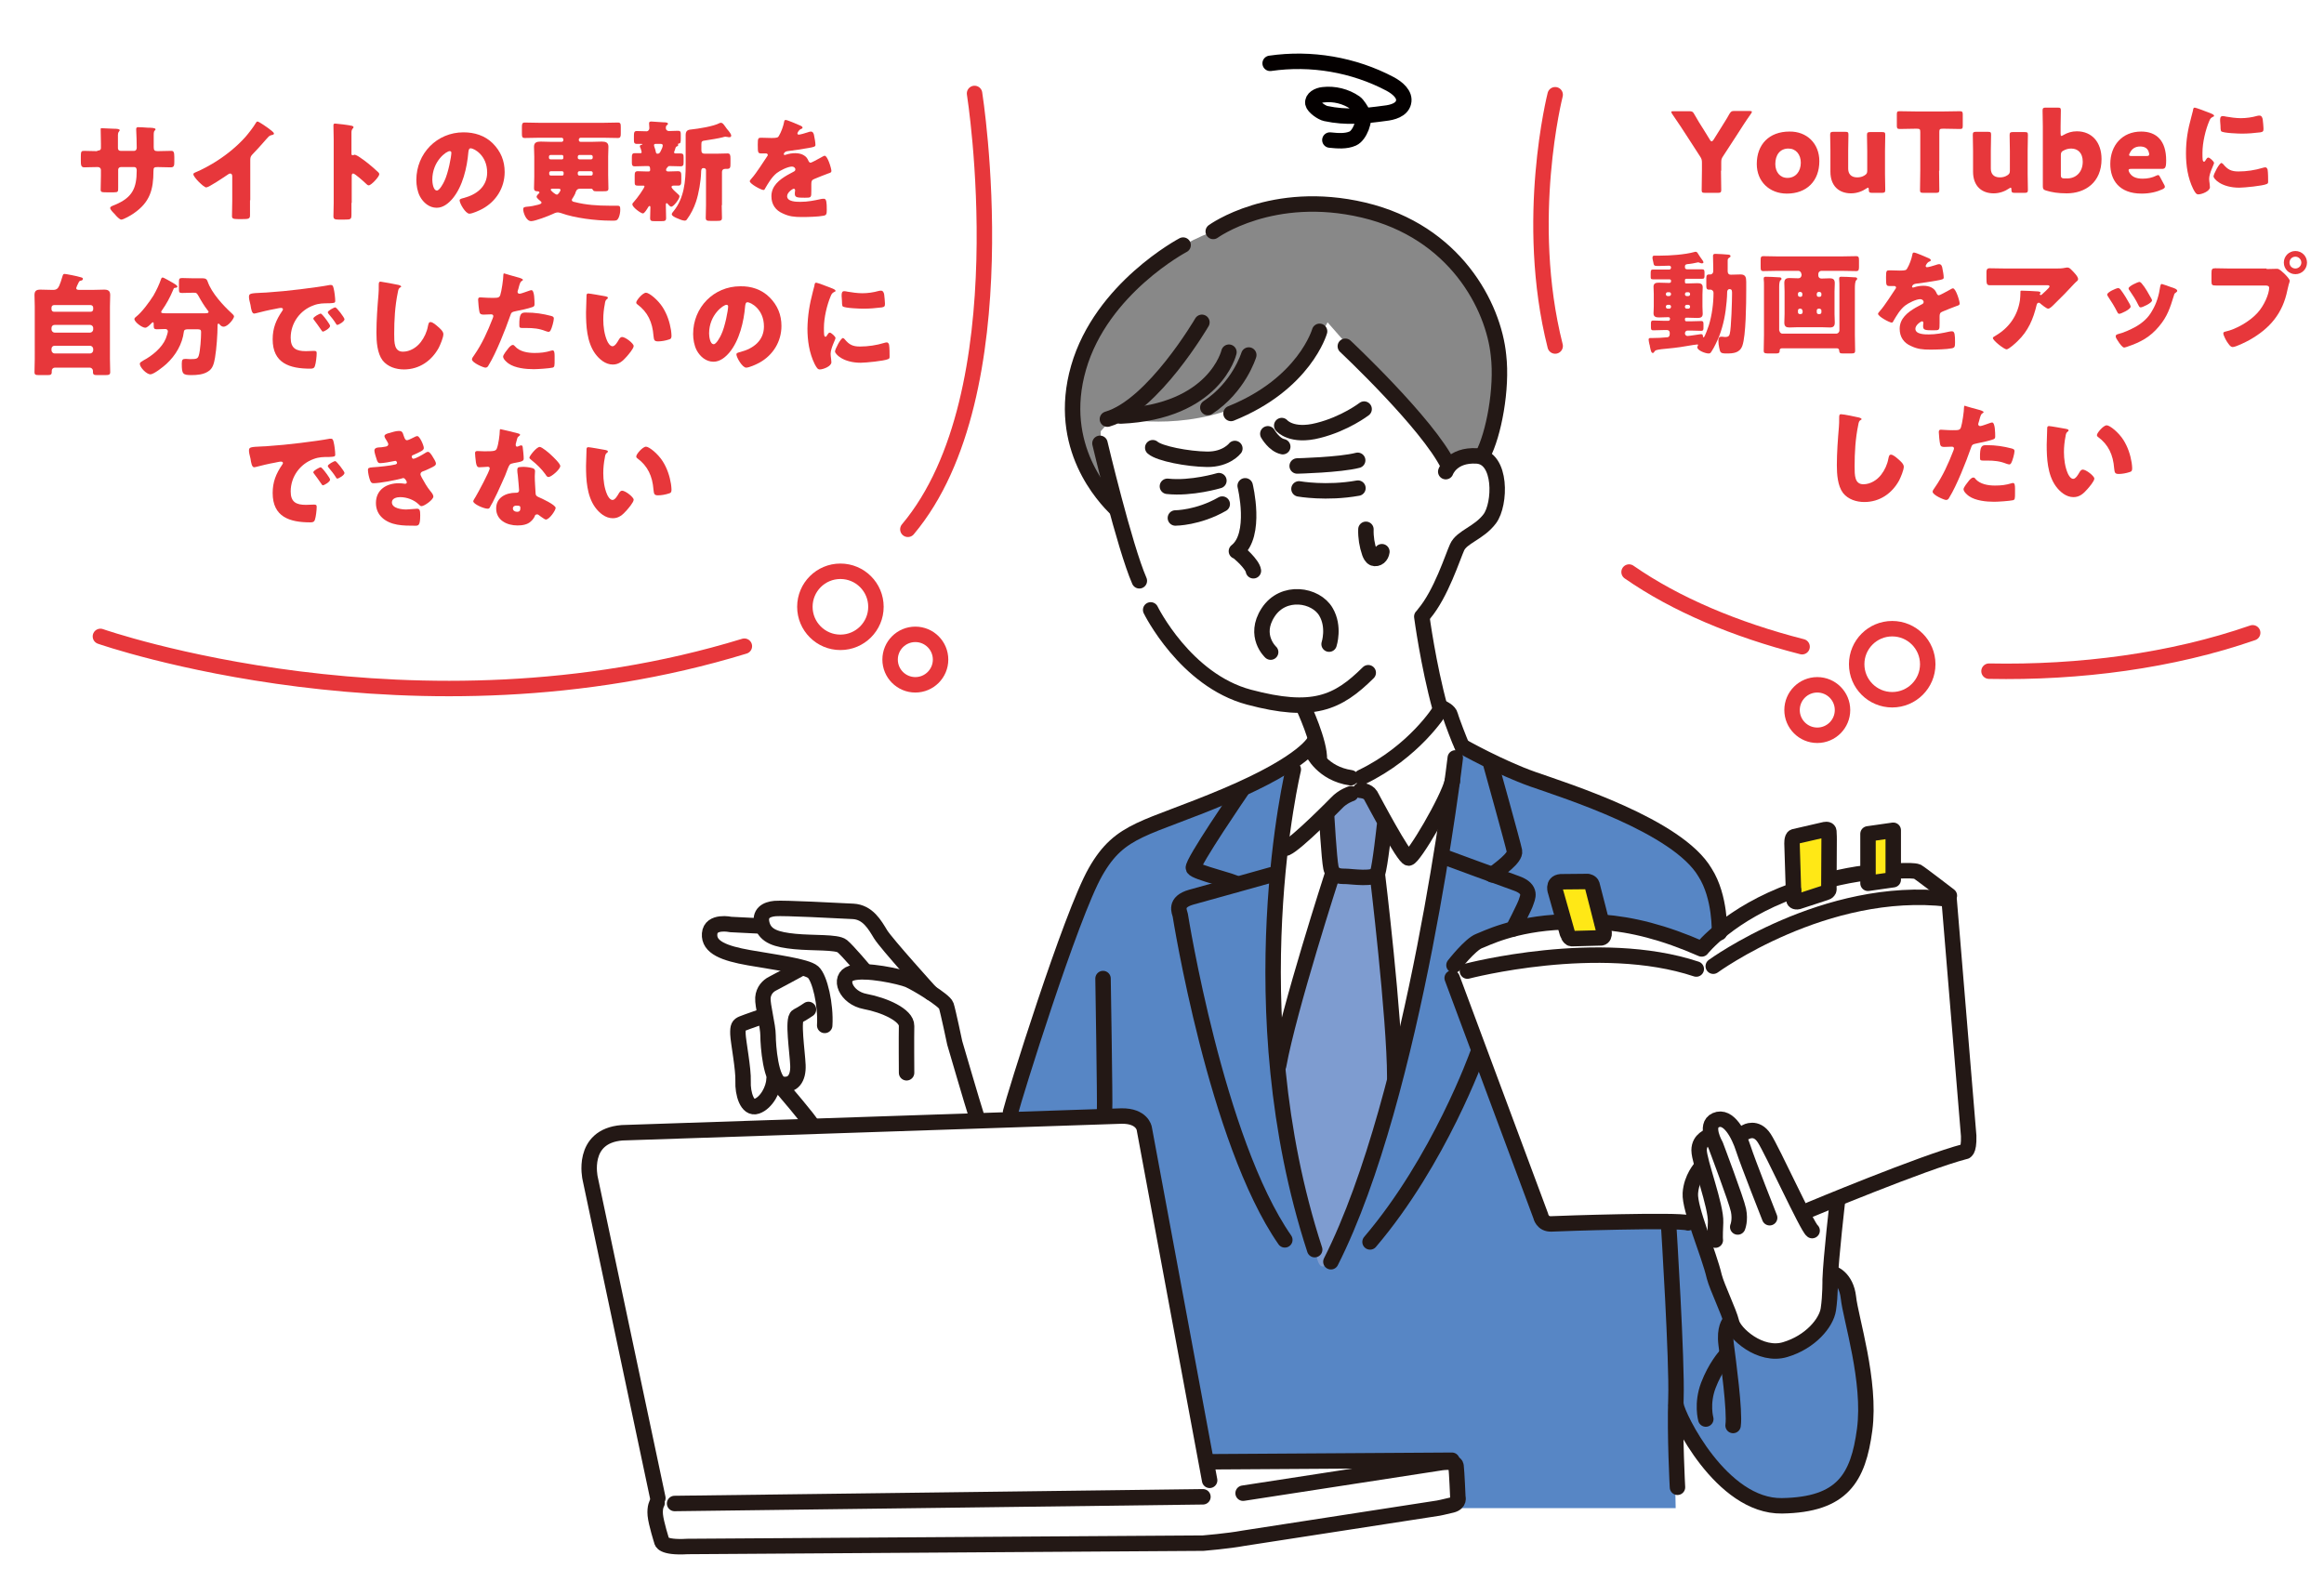 <?xml version="1.0" encoding="utf-8"?>
<!-- Generator: Adobe Illustrator 27.6.1, SVG Export Plug-In . SVG Version: 6.00 Build 0)  -->
<svg version="1.1" id="レイヤー_1" xmlns="http://www.w3.org/2000/svg" xmlns:xlink="http://www.w3.org/1999/xlink" x="0px"
	 y="0px" viewBox="0 0 902.6 619.5" style="enable-background:new 0 0 902.6 619.5;" xml:space="preserve">
<style type="text/css">
	.st0{fill:#E7373B;}
	.st1{fill:#888888;}
	.st2{fill:#5786C5;}
	.st3{fill:#7E9CD0;}
	.st4{fill:#FFE816;}
	.st5{fill:none;stroke:#231815;stroke-width:6;stroke-linecap:round;stroke-linejoin:round;stroke-miterlimit:10;}
	.st6{fill:none;stroke:#E7373B;stroke-width:6;stroke-linecap:round;stroke-linejoin:round;stroke-miterlimit:10;}
	.st7{fill:none;stroke:#040000;stroke-width:6;stroke-linecap:round;stroke-linejoin:round;stroke-miterlimit:10;}
</style>
<g>
	<path class="st0" d="M37.8,58.5c0.4,0,1.4,0,1.4-1v-1.8c0-1.8-0.1-3.7-0.1-5.5c0-0.3,0-0.4,0.4-0.4c0.9,0,3.5,0.2,4.6,0.2
		c1.4,0,2.4,0.1,2.4,0.6c0,0.1-0.2,0.4-0.3,0.5c-0.3,0.4-0.4,0.8-0.4,1.3v5.1c0,0.6,0.3,1.1,1,1.1h5.3c0.7,0,1-0.6,1-1.2
		c0-1.2-0.1-6-0.2-6.9c0-0.2,0-0.3,0-0.5c0-0.3,0.3-0.6,0.6-0.6c0.6,0,3.1,0.1,3.9,0.2c1.5,0,3,0.1,3,0.6c0,0.7-0.7,0.1-0.7,2.1v2.4
		c0,0.8,0,1.5,0,2.4c0,1.2,0.3,1.6,1.4,1.6h0.5c1.1,0,4.6-0.1,4.9-0.1c0.9,0,1.2,0.4,1.2,2.4v1.9c0,1.4-0.1,2.1-1.4,2.1
		c-1.5,0-3.1-0.1-4.7-0.1h-0.5c-1.2,0-1.5,0.2-1.5,1.5c0,7.3-1.4,12.2-7.7,16.5c-0.8,0.6-3.9,2.4-4.8,2.4c-0.6,0-1.8-1.2-2.6-2.2
		c-0.7-0.7-1.7-1.7-1.7-2.3c0-0.6,0.8-0.8,2-1.3c6.6-2.8,8.3-6.4,8.3-13.3c0-0.7-0.2-1.3-1-1.3h-5.2c-0.6,0-1,0.5-1,1v2.3
		c0,1.8,0,4.2,0,4.7c0,1.5,0,1.8-1.6,1.8h-3c-1.9,0-2.2-0.1-2.2-1.1c0-1.8,0.1-3.6,0.1-5.3v-2.3c0-0.6-0.5-1.1-1.1-1.1h-0.9
		c-1.7,0-3.4,0.1-4.5,0.1c-1.3,0-1.3-1.1-1.3-2.7v-1.6c0-1.8,0.2-2.1,1.2-2.1c0.9,0,3,0.1,4.6,0.1H37.8z"/>
	<path class="st0" d="M97.1,77.8c0,1.2,0,2.3,0,3.5c0,0.8,0,1.6,0,2.4c0,1.3-0.7,1.4-2.9,1.4h-1.8c-2,0-2.3-0.3-2.3-1.2
		c0-1.9,0.1-3.9,0.1-5.8v-9.6c0-0.6-0.2-1.1-0.8-1.1c-0.4,0-0.9,0.4-1.2,0.6c-1.2,0.8-7.1,4.8-8.1,4.8c-1,0-5-4-5-5.1
		c0-0.5,0.5-0.6,0.9-0.8c2.3-0.9,6.3-3.1,8.4-4.5c3.9-2.5,7.9-5.8,11-9.3c1.2-1.4,3-3.7,4-5.4c0.1-0.2,0.3-0.5,0.6-0.5
		c0.6,0,4.3,2.6,5.5,3.6c0.5,0.4,0.9,0.8,0.9,1.1c0,0.3-0.3,0.4-0.6,0.5c-0.6,0.1-1.1,0.3-1.5,0.7c-1,1-2.9,3.4-6.1,6.7
		c-0.7,0.7-1,1.2-1,2.2V77.8z"/>
	<path class="st0" d="M136.5,78.8c0,1.4,0,2.8,0,4.3c0,2.1-0.1,2.2-2.9,2.2h-1.9c-1.7,0-2.2-0.2-2.2-1.3c0-1.7,0.1-3.4,0.1-5.1V54.1
		c0-1.8-0.1-4-0.1-5.3c0-0.6,0.1-0.8,0.7-0.8c0.5,0,5.6,0.6,6.6,0.9c0.3,0.1,0.5,0.3,0.5,0.5c0,0.2-0.1,0.4-0.3,0.5
		c-0.2,0.3-0.5,0.6-0.5,1.5v8.3c0,0.2,0,0.6,0.5,0.6c0.3,0,0.5-0.2,0.7-0.2c0.3,0,0.9,0.3,1.6,0.7c1.4,0.9,3.1,2.2,3.7,2.7
		c1.1,0.9,3,2.5,4,3.5c0.2,0.2,0.3,0.4,0.3,0.7c0,0.9-3.1,4.3-4.1,4.3c-0.4,0-0.8-0.4-1.1-0.7c-0.7-0.7-4.3-3.9-4.9-3.9
		c-0.6,0-0.6,0.6-0.6,1V78.8z"/>
	<path class="st0" d="M191.4,55.7c3.1,3.1,4.6,6.8,4.6,11.1c0,6.1-3.3,11.4-8.6,14.3c-1.1,0.6-3.9,1.9-5.1,1.9c-1.5,0-3.8-4-3.8-5.2
		c0-0.4,0.4-0.6,1.6-0.9c5-1.3,9.1-4.4,9.1-9.9c0-6.8-5.2-9.4-6.4-9.4c-0.7,0-0.8,0.8-0.9,1.5c-0.5,6-2.2,13.3-6.1,18
		c-1.6,1.9-3.7,3.6-6.2,3.6c-2.9,0-5.2-2-6.5-4.4c-1-1.9-1.4-4.3-1.4-6.4c0-10.3,8-18.5,18.3-18.5C184.2,51.4,188.3,52.6,191.4,55.7
		z M167.9,69.8c0,1,0.3,4.2,1.8,4.2c1,0,2.5-2.8,2.9-3.7c1.5-3.1,2.7-9.5,2.7-11c0-0.3-0.2-0.6-0.6-0.6
		C173.5,58.6,167.9,62.5,167.9,69.8z"/>
	<path class="st0" d="M225.2,73.3c-1.3,0-1.6,1.2-1.8,1.9c-0.2,0.4-0.7,1.4-1,1.8c-0.2,0.2-0.3,0.4-0.3,0.7c0,0.6,0.7,0.7,1.2,0.8
		c4.2,1.1,8.9,1.4,13.2,1.4c1.1,0,2.2,0,3.3,0c0.9,0,1.1,0.3,1.1,1.5c0,1-0.2,2.2-0.6,3.1c-0.5,1.1-1,1.2-1.8,1.2H237
		c-5.5,0-13.8-1-19-2.9c-0.4-0.1-0.9-0.3-1.3-0.3c-0.8,0-1.6,0.4-2.2,0.7c-1.5,0.7-6.7,2.7-8.2,2.7c-2,0-3.1-3.4-3.1-4.6
		c0-0.8,0.5-0.9,1.4-1c1.5-0.1,3-0.4,4.5-0.8c0.9-0.3,1.2-0.4,1.2-0.8c0-0.3-0.2-0.4-0.4-0.6c-0.4-0.3-1.5-1.2-1.5-1.7
		c0-0.4,0.6-1,0.8-1.2c0.2-0.1,0.3-0.2,0.3-0.4c0-0.4-0.4-0.5-0.9-0.5c-0.7,0-1.2-0.3-1.2-1.1c0-1.2,0.1-3,0.1-4.5v-7.9
		c0-1.3-0.1-2.5-0.1-3.8c0-1.7,1.1-2,2.6-2c1.4,0,2.8,0.1,4.2,0.1h3.9c0.4,0,0.7-0.3,0.7-0.7v-0.2c0-0.4-0.3-0.7-0.7-0.7h-8.6
		c-1.9,0-3.8,0.1-5.7,0.1c-1,0-1.1-0.5-1.1-1.8v-2.4c0-1.2,0.1-1.8,1.1-1.8c1.9,0,3.8,0.1,5.7,0.1h24.8c1.9,0,3.8-0.1,5.7-0.1
		c1,0,1.1,0.5,1.1,1.8v2.4c0,1.2-0.1,1.8-1.1,1.8c-1.9,0-3.8-0.1-5.7-0.1h-8.8c-0.3,0-0.7,0.3-0.7,0.7v0.2c0,0.4,0.3,0.7,0.7,0.7
		h4.1c1.4,0,2.8-0.1,4.1-0.1c1.5,0,2.6,0.3,2.6,2c0,1.3-0.1,2.5-0.1,3.8v7.2c0,1.8,0.1,3.6,0.1,5.2c0,1-0.4,1.1-2.2,1.1h-1.8
		c-1.4,0-1.8,0-2-0.5c-0.2-0.3-0.3-0.5-0.7-0.5H225.2z M218.3,61.9c0.3,0,0.5-0.3,0.5-0.6v-0.5c0-0.3-0.2-0.6-0.5-0.6h-4.5
		c-0.3,0-0.6,0.3-0.6,0.6v0.5c0,0.3,0.3,0.6,0.6,0.6H218.3z M213.9,66.5c-0.3,0-0.6,0.3-0.6,0.6v0.5c0,0.3,0.3,0.6,0.6,0.6h4.5
		c0.3,0,0.5-0.3,0.5-0.6v-0.5c0-0.3-0.2-0.5-0.5-0.6H213.9z M214.6,73.3c-0.3,0-0.7,0-0.7,0.4c0,0.4,1.8,1.9,2.4,1.9
		c0.5,0,1.4-1.4,1.4-1.8c0-0.5-0.6-0.5-0.9-0.5H214.6z M229.6,61.9c0.3,0,0.6-0.3,0.6-0.6v-0.5c0-0.3-0.3-0.6-0.6-0.6H225
		c-0.3,0-0.6,0.3-0.6,0.6v0.5c0,0.3,0.2,0.5,0.6,0.6H229.6z M225,66.5c-0.3,0-0.6,0.3-0.6,0.6v0.5c0,0.3,0.3,0.6,0.6,0.6h4.6
		c0.3,0,0.6-0.3,0.6-0.6v-0.5c0-0.3-0.3-0.6-0.6-0.6H225z"/>
	<path class="st0" d="M261.8,59.2c0,0.3,0.3,0.4,0.6,0.4c0.6,0,1.2,0,1.8,0c1.2,0,1.3,0.4,1.3,1.7v1.6c0,1.2-0.1,1.7-1.2,1.7
		c-1.4,0-2.8-0.1-4.2-0.1H260c-0.4,0-0.5,0.1-0.6,0.3c-0.1,0.1-0.1,0.1-0.2,0.2c-0.3,0.3-0.5,0.6-0.5,1c0,0.6,0.6,0.6,1,0.6
		c1.2,0,2.4-0.1,3.6-0.1c1.2,0,1.3,0.6,1.3,1.9v1.8c0,1.3-0.1,1.9-1.2,1.9c-0.6,0-1.2,0-1.8,0c-0.3,0-0.8,0.1-0.8,0.5
		c0,0.6,1.6,2,2.5,2.8c0.1,0.1,0.3,0.2,0.3,0.3c0.2,0.1,0.3,0.3,0.3,0.6c0,1-2.3,4-3.2,4c-0.4,0-0.9-0.6-1.1-0.8
		c-0.1-0.2-0.5-0.6-0.7-0.6c-0.2,0-0.3,0.3-0.3,0.5v0.4c0,1.6,0.1,3.2,0.1,4.9c0,1.1-0.5,1.2-1.9,1.2h-2.5c-1.4,0-1.8-0.1-1.8-1.2
		c0-1.3,0.1-2.7,0.1-4.1c0-0.2,0-0.6-0.3-0.6c-0.3,0-0.6,0.5-0.7,0.7c-0.3,0.5-1.3,2.2-1.9,2.2c-0.8,0-4.1-2.4-4.1-3.5
		c0-0.4,0.2-0.6,0.5-0.9c1.4-1.5,4.2-5.5,4.2-6.1c0-0.3-0.3-0.3-0.5-0.3c-0.7,0-1.4,0-2.1,0c-1.2,0-1.2-0.4-1.2-1.7v-2.1
		c0-1.2,0.1-1.8,1.2-1.8s2.3,0.1,3.4,0.1h0.5c0.6,0,0.9,0,0.9-0.6c0-1-0.1-1.5-0.8-1.5h-0.9c-1.4,0-2.8,0.1-4.2,0.1
		c-0.6,0-1.2,0-1.2-1.4v-2.1c0-1,0.1-1.6,1.1-1.6c0.7,0,1.4,0,2.1,0c0.3,0,0.6,0,0.6-0.4c0-0.3-0.4-1.6-0.6-1.9
		c0-0.1-0.1-0.3-0.1-0.4c0-0.4,0.5-0.6,0.8-0.6c0.1,0,0.2-0.1,0.2-0.2c0-0.1-0.3-0.1-0.4-0.1c-0.5,0-1.1,0-1.6,0
		c-1.2,0-1.3-0.4-1.3-1.7v-1.5c0-1.2,0.1-1.8,1.1-1.8c1.3,0,2.6,0.1,3.9,0.1c0.5,0,1-0.6,1-1.2c0-0.4-0.1-1.3-0.1-1.7
		c0-0.1,0-0.3,0-0.3c0-0.5,0.4-0.6,0.9-0.6c0.5,0,3.9,0.3,4.6,0.3c0.2,0,0.3,0,0.5,0c0.8,0.1,1.3,0.1,1.3,0.6c0,0.3-0.2,0.4-0.5,0.6
		c-0.3,0.3-0.3,0.7-0.3,1.1c0,0.6,0.5,1.1,1.2,1.1c1.1,0,2.2-0.1,3.4-0.1s1.2,0.4,1.2,1.8v1.1c0,1.9-0.1,1.9-0.9,2.1
		c-0.1,0-0.2,0.1-0.2,0.2c0,0,0.1,0.2,0.1,0.3c0,0.4-0.3,0.5-0.6,0.6c-0.3,0.1-0.4,0.4-0.5,0.7C262.2,58.2,261.8,58.9,261.8,59.2z
		 M255.4,59.7c0.8,0,1-0.6,1.3-1.2c0.3-0.5,0.7-1.5,0.7-2c0-0.4-0.3-0.6-0.7-0.6h-2.1c-0.3,0-0.6,0.1-0.6,0.5c0,0.3,0.2,0.8,0.3,1.1
		c0.2,0.5,0.3,1,0.4,1.5c0.1,0.4,0.2,0.7,0.6,0.7H255.4z M280.3,79.7c0,1.6,0.1,3.2,0.1,4.9c0,1.1-0.5,1.2-1.9,1.2H276
		c-1.4,0-1.9-0.1-1.9-1.2c0-1.6,0.1-3.2,0.1-4.9V66.1c0-0.4-0.3-0.8-0.8-0.8h-0.3c-0.8,0-0.8,1.2-0.8,1.6c-0.1,3.5-0.9,8.2-2,11.5
		c-0.8,2.4-2,4.8-3.5,6.8c-0.2,0.3-0.4,0.5-0.9,0.5c-0.8,0-2.2-0.6-3.1-1c-0.9-0.4-1.9-0.9-1.9-1.5c0-0.4,0.5-0.9,0.8-1.3
		c4-5,4.6-11.5,4.6-17.7V52.5c0-1.5,0.6-2.1,2.1-2.2c2.8-0.3,8.7-1.2,11.1-2.5c0.2-0.1,0.3-0.1,0.5-0.1c0.6,0,0.9,0.4,1.7,1.5
		c0.3,0.5,0.8,1.1,1.4,1.8c0.3,0.4,0.9,1.2,0.9,1.7c0,0.3-0.3,0.6-0.6,0.6c-0.3,0-0.6,0-0.9-0.1c-0.2,0-0.6-0.1-0.8-0.1
		c-0.3,0-0.6,0.1-0.9,0.2c-1.9,0.5-4.6,0.9-6.5,1.2c-1.8,0.2-1.9,0.4-1.9,1.7v2.2c0,0.9,0.4,1.3,1.3,1.3h4.6c1.4,0,2.9-0.1,4.3-0.1
		c1,0,1.1,0.7,1.1,2.1v1.8c0,1.6-0.1,2.1-1.4,2.1c-0.3,0-0.5,0-0.7,0c-0.8,0-1.2,0.5-1.2,1.2V79.7z"/>
	<path class="st0" d="M310.4,48.6c0.8,0.3,1.3,0.6,1.3,1c0,0.3-0.5,0.5-0.8,0.6c-0.5,0.2-1.2,1.3-1.2,1.6c0,0.3,0.2,0.5,0.5,0.5
		c0.6,0,2.6-0.6,3.5-0.9c0.3-0.1,0.8-0.3,1.2-0.3c0.9,0,1.2,0.9,1.3,1.7c0.2,0.9,0.5,2.6,0.5,3.5c0,0.6-0.4,0.8-2.8,1.2
		c-2.4,0.4-5.3,0.9-8,1.2c-1.4,0.2-1.5,1.1-1.5,1.2c0,0.2,0.2,0.3,0.4,0.3c0.1,0,0.3-0.1,0.4-0.1c1.2-0.4,2.4-0.6,3.7-0.6
		c1,0,2.2,0.2,3.1,0.7c1.2,0.7,1.5,1.2,2.1,2.5c0.2,0.3,0.4,0.5,0.7,0.5c0.4,0,2.7-1.3,4-2c0.4-0.2,0.7-0.4,0.9-0.5
		c0.2-0.1,0.4-0.2,0.6-0.2c1.1,0,2.6,4.9,2.6,5.9c0,0.6-0.4,0.7-1.3,1c-2.1,0.8-3.4,1.3-5.3,2.1c-1,0.4-1.2,0.8-1.2,2
		c0,0.5,0,1.5,0,2.5c0,2.8,0,2.8-2.5,2.8c-3,0-3.9-0.1-3.9-1.5c0-0.4,0-0.8,0.1-1.2v-0.2c0-0.3-0.2-0.6-0.5-0.6
		c-0.4,0-2.6,1.4-2.6,2.9c0,2.2,3.7,2.2,5.2,2.2c2.8,0,5.3-0.5,8-1.1c0.4-0.1,0.8-0.1,1.1-0.1c1,0,1.1,1.5,1.1,4.3
		c0,1.6-0.1,2.1-1.3,2.3c-1.9,0.4-6.2,0.5-8.3,0.5c-3,0-5-0.2-7.5-1.4c-2.8-1.2-4.4-3.5-4.4-6.7c0-4,3.1-6.4,6.2-8.2
		c0.7-0.4,1.6-0.9,2.4-1.3c0.4-0.2,0.7-0.4,0.7-0.9c0-0.6-0.6-1.1-1.3-1.1c-1.6,0-4.6,1.5-5.9,2.5c-2,1.6-3.3,3.9-4.6,6.1
		c-0.1,0.3-0.3,0.5-0.6,0.5c-0.9,0-5.3-2.4-5.3-3.4c0-0.3,0.3-0.6,0.8-1.2c1.8-2,4.6-6.5,5.9-8.4c0.2-0.3,0.3-0.4,0.3-0.6
		c0-0.3-0.3-0.6-0.6-0.6c-0.5,0-1.1,0-1.7,0c-1.5,0-1.6-0.1-1.6-3.4c0-2.7,0.2-2.7,1.5-2.7c0.9,0,2.5,0.1,3.9,0.1
		c2.1,0,2.5-0.2,2.8-0.8c0.9-1.5,1.7-3.7,2-5.3c0.1-0.6,0.2-0.9,0.6-0.9C305.6,46.5,309.7,48.3,310.4,48.6z"/>
	<path class="st0" d="M29.6,111.9c0,0.6,0.5,0.7,1.2,0.7H36c1.5,0,3-0.1,4.5-0.1s2.3,0.5,2.3,2.1c0,1.5-0.1,2.9-0.1,4.4v20.4
		c0,1.7,0.1,3.4,0.1,5.1c0,1-0.4,1.2-1.9,1.2h-3.1c-1.2,0-1.7-0.1-1.7-1.2V144c0-0.6-0.6-1.2-1.2-1.2H21.3c-0.6,0-1.2,0.5-1.2,1.2
		v0.5c0,1.1-0.5,1.2-1.8,1.2h-2.9c-1.6,0-2-0.1-2-1.2c0-1.7,0.1-3.4,0.1-5.1V119c0-1.5-0.1-2.9-0.1-4.4c0-1.6,0.7-2.1,2.3-2.1
		c1.5,0,3,0.1,4.5,0.1h0.5c1.2,0,1.8-0.5,2.3-1.6c0.4-0.9,0.8-2.1,1.3-3.8c0.2-0.6,0.3-0.8,0.8-0.8c0.5,0,5.1,0.9,5.9,1.2
		c0.8,0.2,1.2,0.3,1.2,0.7c0,0.4-0.3,0.6-0.7,0.7c-0.5,0.1-0.6,0.1-0.9,0.6c0,0.1-0.1,0.2-0.2,0.4C30.1,110.6,29.6,111.7,29.6,111.9
		z M20,120.1c0,0.6,0.4,1,1,1h14.2c0.6,0,1-0.4,1-1v-0.6c0-0.6-0.5-1-1-1H21c-0.6,0-1,0.4-1,1V120.1z M20,128c0,0.6,0.6,1.2,1.2,1.2
		H35c0.6,0,1.2-0.6,1.2-1.2v-0.6c0-0.7-0.6-1.2-1.2-1.2H21.2c-0.7,0-1.2,0.5-1.2,1.2V128z M20,136.1c0,0.6,0.6,1.2,1.2,1.2H35
		c0.6,0,1.2-0.6,1.2-1.2v-0.6c0-0.6-0.6-1.2-1.2-1.2H21.2c-0.7,0-1.2,0.5-1.2,1.2V136.1z"/>
	<path class="st0" d="M78.6,121.7c1.8,0,2.4,0,2.4-0.6c0-0.2-0.1-0.3-0.3-0.5c-1.4-1.8-2.6-3.8-3.7-5.8c-0.6-0.9-0.6-1.1-1.7-1.1H75
		c-1.4,0-2.8,0.1-4.3,0.1c-1.1,0-1.2-0.3-1.2-1.6v-2.6c0-1.3,0.1-1.6,1.3-1.6c1.4,0,2.8,0.1,4.1,0.1h1.6c0.8,0,1.5,0,2.3,0
		c1.2,0,1.6,0.5,1.9,1.4c1.5,4.3,6,9.2,9.3,12.2c0.3,0.3,0.9,0.8,0.9,1.2c0,0.8-2.3,4-4.1,4c-0.7,0-1.2-0.5-1.6-1
		c-0.1-0.1-0.2-0.2-0.3-0.2c-0.3,0-0.4,0.3-0.4,0.6c0,3.6-0.4,9.2-1,12.7c-0.4,2.1-0.8,4.2-2.7,5.3c-1.8,1.2-4.3,1.4-6.4,1.4
		c-3.4,0-3.8-0.4-3.8-4.4c0-1.6,0.3-1.9,1.5-1.9c0.4,0,1.5,0.1,1.8,0.1c2.5,0,2.9-0.2,3.3-1.4c0.6-1.9,0.9-6.8,0.9-9
		c0-1.2-0.3-1.2-2.4-1.2h-2.5c-1.1,0-1.7,0.1-1.8,1c-0.6,4.8-3.2,9.2-6.8,12.5c-1.1,1-4.8,4-6.2,4c-1.5,0-4.1-2.7-4.1-4.1
		c0-0.5,0.6-0.8,1.1-1.1c0.1-0.1,0.2-0.1,0.3-0.2c3.4-1.8,7.2-4.9,8.7-8.5c0.2-0.6,0.8-2.2,0.8-2.8c0-0.6-0.5-0.9-1-0.9
		c-1.1,0-2.2,0.1-3.3,0.1c-0.9,0-1.2-0.3-1.2-1.2v-0.6c0-0.6,0-0.9-0.3-0.9c-0.3,0-0.4,0.2-0.5,0.3c-0.6,0.6-1.7,1.8-2.5,1.8
		c-1.2,0-4.2-2.2-4.2-3.4c0-0.4,0.5-0.7,0.7-0.9c2.2-1.7,5.2-5.8,6.7-8.2c1.2-2.1,2.2-4.2,3-6.5c0.1-0.3,0.3-0.5,0.6-0.5
		c0.4,0,3.3,1.7,4,2.1c0.4,0.2,1.7,1,1.7,1.4c0,0.4-0.6,0.5-0.9,0.5c-0.3,0-0.5,0.1-0.7,0.7c-1.3,3.1-2.6,5.5-4.5,8.2
		c-0.1,0.2-0.2,0.3-0.2,0.5c0,0.5,0.7,0.5,3.3,0.5H78.6z"/>
	<path class="st0" d="M96.7,115.3c0-1.3,0.5-1.4,5.2-1.6c0.9,0,1.8-0.1,3.1-0.2c5.4-0.3,17.9-1.8,23.1-2.8c0.2,0,0.3,0,0.4,0
		c0.8,0,0.9,0.6,1.1,1.4c0.3,1.1,0.6,3.7,0.6,4.8c0,0.8-0.5,0.8-2.3,0.9c-2.3,0-4,0-6.1,0.8c-5.3,1.9-8.9,6.9-8.9,12.6
		c0,4.1,2.1,5.2,5.9,5.2c1.1,0,2.5-0.1,3.1-0.1c0.8,0,1.1,0.1,1.1,0.9c0,1.2-0.3,3.9-0.7,5c-0.3,0.9-0.9,1-1.8,1
		c-8,0-14.6-2.1-14.6-11.4c0-4.3,1.3-7.5,3.7-11c0.1-0.2,0.3-0.4,0.3-0.6c0-0.4-0.3-0.6-0.8-0.6c-0.6,0-1.7,0.3-2.3,0.4
		c-2.3,0.4-5.2,1.1-7.5,1.7c-0.2,0-0.4,0.1-0.6,0.1c-0.9,0-1.2-1.9-1.4-3.3C96.9,116.9,96.7,116.1,96.7,115.3z M125.3,122.4
		c0.6,0.6,2.9,3.6,2.9,4.2c0,0.9-2.3,2.2-2.8,2.2c-0.2,0-0.3-0.1-0.9-1c-0.8-1.2-1.7-2.4-2.6-3.6c-0.2-0.2-0.2-0.3-0.2-0.5
		c0-0.6,2.4-1.9,2.9-1.9C124.8,121.9,125.1,122.2,125.3,122.4z M133.8,124c0,0.9-2.3,2.2-2.8,2.2c-0.3,0-0.5-0.4-0.6-0.6
		c-0.8-1.3-1.8-2.5-2.8-3.7c-0.1-0.2-0.3-0.4-0.3-0.6c0-0.6,2.4-1.9,2.9-1.9C130.7,119.3,133.8,123.4,133.8,124z"/>
	<path class="st0" d="M154.9,110.7c0.3,0.1,0.9,0.3,0.9,0.6c0,0.2-0.2,0.3-0.3,0.3c-0.7,0.4-0.8,0.9-1,2c-1.1,5.3-1.4,10.7-1.4,16.1
		c0,3.4,0,6.9,3.4,6.9c2.7,0,5.3-1.6,6.9-3.7c1.4-1.8,2.4-4,2.8-6.2c0.2-0.9,0.3-1.6,1-1.6c0.9,0,2.2,1.2,2.9,1.8
		c0.8,0.7,2.1,1.8,2.1,2.9c0,1.3-1.2,4.1-1.8,5.3c-2.8,5.1-7.6,8.4-13.5,8.4c-3.1,0-6.3-1-8.3-3.5c-2.1-2.8-2.4-7.3-2.4-10.8
		c0-4.9,0.4-10.2,0.8-14.9c0.1-0.9,0.1-2.4,0.1-3.4c0-0.9,0-1.5,0.7-1.5C148.8,109.5,153.5,110.4,154.9,110.7z"/>
	<path class="st0" d="M201,107.7c0.8,0.2,2.1,0.6,2.1,1c0,0.2-0.3,0.3-0.4,0.4c-0.6,0.3-0.8,1-1.2,2.4c-0.1,0.4-0.2,0.9-0.4,1.4
		c0,0.2-0.1,0.3-0.1,0.4c0,0.5,0.3,0.8,0.8,0.8c0.6,0,2.8-0.9,3.5-1.1c0.3-0.1,0.8-0.3,1.1-0.3c1.2,0,1.2,4.3,1.2,5.5
		c0,0.6-0.2,0.9-0.9,1.1c-1.7,0.6-4.5,1.2-6.1,1.5c-1.8,0.4-2,0.4-2.5,2c-1.8,5.2-5.5,14.5-8.3,19c-0.3,0.6-0.6,1-1.3,1
		c-0.7,0-5.2-1.9-5.2-3.2c0-0.4,0.3-0.9,0.9-1.7c3-4.3,5.2-9.2,7.1-14.1c0.1-0.3,0.3-0.7,0.3-1c0-0.6-0.5-0.7-0.9-0.7
		c-0.9,0-1.9,0.1-2.8,0.1c-0.9,0-1.5-0.1-1.7-1.1c-0.2-0.8-0.5-3.7-0.5-4.6c0-0.6,0.1-1,0.8-1c0.4,0,2.4,0.2,4.6,0.2
		c2.2,0,2.8,0,3.2-1.1c0.5-1.5,1.2-6.2,1.2-7.9c0-0.3,0.1-0.5,0.3-0.5C196.3,106.4,200.3,107.5,201,107.7z M200,134.5
		c1.8,2.1,5,2.6,7.6,2.6c2.4,0,4.2-0.2,6.5-0.9c0.1,0,0.3-0.1,0.5-0.1c0.7,0,0.8,0.9,0.8,2.3v1.3c0,2.4,0,2.9-0.8,3.1
		c-1.3,0.3-5.8,0.6-7.3,0.6c-3.1,0-7.2-0.4-9.8-2.2c-0.7-0.5-2.1-1.7-2.1-2.7c0-0.7,1.6-2.7,2.1-3.3c0.3-0.4,1.1-1.2,1.6-1.2
		C199.5,133.9,199.8,134.3,200,134.5z M204.2,121.4c3.7,0,6.7,0.5,9.8,1.3c0.6,0.2,1.1,0.3,1.1,1c0,1-0.8,3.9-1.3,4.7
		c-0.2,0.3-0.4,0.5-0.8,0.5c-0.3,0-0.7-0.2-1.1-0.3c-2.5-1-4.8-1.2-7.4-1.2h-1.5c-1,0-1.3-0.1-1.3-0.9
		C201.6,121.7,202.5,121.4,204.2,121.4z"/>
	<path class="st0" d="M235.2,115.1c0.4,0.1,0.9,0.2,0.9,0.6c0,0.2-0.1,0.3-0.4,0.5c-0.6,0.4-0.7,1.2-0.8,1.9c-0.4,2-0.6,4-0.6,6
		c0,2.7,0.4,5.8,1.5,8.3c0.3,0.7,1.1,2.1,2.1,2.1c1,0,2-1.8,2.4-2.5c0.3-0.5,0.7-1.1,1.3-1.1c1.3,0,4.5,2.5,4.5,3.5s-2,3.3-2.7,4.1
		c-1.5,1.7-3,3.1-5.4,3.1c-2.9,0-5.3-2.1-6.9-4.3c-3.2-4.5-3.5-10.8-3.5-16c0-0.8,0.2-6,0.2-6.6c0-0.5,0.3-0.7,0.7-0.7
		C229.1,114,234.1,114.9,235.2,115.1z M250.9,113.7c1.2,0,4.6,2.7,6.5,5.7c1.7,2.7,2.7,5.7,3.2,8.8c0.1,0.7,0.2,1.7,0.2,2.2
		c0,0.9-0.2,1.3-1.1,1.5c-1.2,0.4-2.8,0.7-4.1,0.7c-1.6,0-1.6-0.6-1.8-2.2c-0.4-5.2-2.2-9.2-6.3-12.2c-0.3-0.2-0.4-0.4-0.4-0.7
		C247.1,116.7,249.6,113.7,250.9,113.7z"/>
	<path class="st0" d="M298.9,115.5c3.1,3.1,4.6,6.8,4.6,11.1c0,6.1-3.3,11.4-8.6,14.3c-1.1,0.6-3.9,1.9-5.1,1.9
		c-1.5,0-3.8-4-3.8-5.2c0-0.4,0.4-0.6,1.6-0.9c5-1.3,9.1-4.4,9.1-9.9c0-6.8-5.2-9.4-6.4-9.4c-0.7,0-0.8,0.8-0.9,1.5
		c-0.5,6-2.2,13.3-6.1,18c-1.6,1.9-3.7,3.6-6.2,3.6c-2.9,0-5.2-2-6.5-4.4c-1-1.9-1.4-4.3-1.4-6.4c0-10.3,8-18.5,18.3-18.5
		C291.7,111.1,295.8,112.4,298.9,115.5z M275.4,129.5c0,1,0.3,4.2,1.8,4.2c1,0,2.5-2.8,2.9-3.7c1.5-3.1,2.7-9.5,2.7-11
		c0-0.3-0.2-0.6-0.6-0.6C281,118.3,275.4,122.3,275.4,129.5z"/>
	<path class="st0" d="M315.7,113.3c0.2-0.8,0.4-1.6,0.6-2.3c0.1-0.8,0.2-1.2,0.7-1.2c0.4,0,4.5,1.5,6.4,2.3c0.9,0.4,1.1,0.6,1.1,0.9
		c0,0.2-0.1,0.3-0.3,0.3c-1,0.5-1.2,0.8-1.6,1.8c-1.4,3.3-2.6,8.3-2.6,12.2c0,2.4,0,3.5,0.6,3.5c0.3,0,0.5-0.3,0.7-0.7
		c0.3-0.4,0.5-0.9,1-0.9c0.5,0,2.2,1.5,2.2,2.1c0,0.6-1.9,3.9-1.9,6.2c0,0.3,0.1,1.4,0.2,2c0,0.3,0.1,1,0.1,1.2
		c0,1.6-3.2,2.8-4.5,2.8c-0.8,0-1.2-0.6-2-2.1c-2.1-4.3-2.8-9.1-2.8-13.8C313.7,122.4,314.4,118.3,315.7,113.3z M328,131.7
		c1.8,2.2,3.2,2.9,6,2.9c3.2,0,6.4-0.5,9.4-1.4c0.3-0.1,0.7-0.2,1-0.2c0.6,0,0.8,0.6,0.9,0.9c0.2,1.2,0.2,3.6,0.2,4.5
		c0,0.6,0,0.9-0.6,1.1c-1.5,0.7-8.7,1.4-10.6,1.4c-6.9,0-10-3.4-10-4.4c0-0.8,2.2-5.2,3.1-5.2C327.7,131.4,327.9,131.6,328,131.7z
		 M327.9,113.1c0.3,0,0.9,0.1,1.3,0.2c1.6,0.3,4,0.6,5.7,0.6c2.1,0,4.3-0.3,6.4-0.9c0.4-0.1,0.6-0.1,0.9-0.1c0.8,0,1.1,0.9,1.2,1.5
		c0.1,1.1,0.3,2.5,0.3,3.5c0,1-0.1,1.3-1.2,1.5c-2.4,0.3-4.8,0.5-7.2,0.5c-1.3,0-7.2-0.2-8-0.9c-0.3-0.3-0.3-1.6-0.3-2.1
		C326.7,113.8,326.9,113.1,327.9,113.1z"/>
	<path class="st0" d="M96.7,175c0-1.3,0.5-1.4,5.2-1.6c0.9,0,1.8-0.1,3.1-0.2c5.4-0.3,17.9-1.8,23.1-2.8c0.2,0,0.3,0,0.4,0
		c0.8,0,0.9,0.6,1.1,1.4c0.3,1.1,0.6,3.7,0.6,4.8c0,0.8-0.5,0.8-2.3,0.9c-2.3,0-4,0-6.1,0.8c-5.3,1.9-8.9,6.9-8.9,12.6
		c0,4.1,2.1,5.2,5.9,5.2c1.1,0,2.5-0.1,3.1-0.1c0.8,0,1.1,0.1,1.1,0.9c0,1.2-0.3,3.9-0.7,5c-0.3,0.9-0.9,1-1.8,1
		c-8,0-14.6-2.1-14.6-11.4c0-4.3,1.3-7.5,3.7-11c0.1-0.2,0.3-0.4,0.3-0.6c0-0.4-0.3-0.6-0.8-0.6c-0.6,0-1.7,0.3-2.3,0.4
		c-2.3,0.4-5.2,1.1-7.5,1.7c-0.2,0-0.4,0.1-0.6,0.1c-0.9,0-1.2-1.9-1.4-3.3C96.9,176.6,96.7,175.8,96.7,175z M125.3,182.1
		c0.6,0.6,2.9,3.6,2.9,4.2c0,0.9-2.3,2.2-2.8,2.2c-0.2,0-0.3-0.1-0.9-1c-0.8-1.2-1.7-2.4-2.6-3.6c-0.2-0.2-0.2-0.3-0.2-0.5
		c0-0.6,2.4-1.9,2.9-1.9C124.8,181.6,125.1,181.9,125.3,182.1z M133.8,183.7c0,0.9-2.3,2.2-2.8,2.2c-0.3,0-0.5-0.4-0.6-0.6
		c-0.8-1.3-1.8-2.5-2.8-3.7c-0.1-0.2-0.3-0.4-0.3-0.6c0-0.6,2.4-1.9,2.9-1.9C130.7,179.1,133.8,183.1,133.8,183.7z"/>
	<path class="st0" d="M156.8,169.3c0.5,1.5,0.8,1.7,1.3,1.7c0.4,0,1.6-0.6,2.4-1c0.7-0.4,1.2-0.6,1.6-0.6c0.9,0,2.5,3.6,2.5,4.6
		c0,0.7-0.6,1-1.1,1.3c-0.9,0.5-1.8,0.9-2.7,1.3c-0.3,0.1-0.9,0.3-0.9,0.7c0,0.3,0.2,0.9,0.6,0.9c0.9,0,3.6-1.6,4.4-2.1
		c0.3-0.2,0.9-0.6,1.3-0.6c0.6,0,1.2,0.9,1.6,1.5c0.7,1.2,1.5,2.3,1.5,3.1c0,0.7-0.8,1.1-2.3,1.8c-0.9,0.4-1.8,0.9-2.8,1.2
		c-0.5,0.2-0.9,0.5-0.9,1.1c0,0.3,0.2,0.7,0.5,1.3c1,1.8,2,3.6,3.3,5.2c0.5,0.6,1.2,1.4,1.2,2.2c0,1.2-3.5,3.7-4.6,3.7
		c-0.4,0-0.6-0.2-1.2-0.8c-1.7-1.6-4.4-2.7-7.1-2.7c-1.2,0-3.2,0.4-3.2,2c0,2.4,3.9,2.8,5.6,2.8c0.5,0,1.9-0.1,2.8-0.2
		c0.5,0,1.2-0.1,1.4-0.1c1,0,1.2,0.7,1.2,2.5c0,4.1-0.7,4.1-2,4.1c-2.3,0-4.6,0-6.9-0.4c-4.5-0.8-8.3-3.5-8.3-8.4
		c0-5.2,4.1-7.7,8.9-7.7c0.8,0,1.5,0.1,2.3,0.2h0.2c0.3,0,0.6-0.2,0.6-0.6c0-0.2-0.3-0.7-0.5-1c-0.2-0.3-0.5-0.6-0.9-0.6
		c-0.1,0-0.3,0-0.4,0.1c-2.5,0.7-8.7,1.9-11.2,1.9c-0.8,0-1-0.5-1.3-1.2c-0.4-1.1-0.8-2.9-0.8-4c0-0.6,0.2-0.9,1.9-1
		c2-0.1,6.9-0.6,8.8-1.1c0.3-0.1,0.6-0.3,0.6-0.6c0-0.3-0.3-0.8-0.6-0.8c-0.1,0-0.4,0.1-0.6,0.1c-1.3,0.3-4.2,0.8-5.4,0.8
		c-0.7,0-0.9-0.4-1.2-1.1c-0.3-0.9-1-3-1-3.8c0-0.6,0.4-1.1,1.5-1.2c0.6,0,1.8-0.1,2.7-0.3c0.8-0.1,1.2-0.4,1.2-1
		c0-0.3-0.4-0.9-0.6-1.3c-0.3-0.4-0.9-1.4-0.9-1.8c0-0.7,1.3-1.1,1.9-1.2c0.9-0.3,2.6-0.8,3.5-0.8
		C156.2,167.3,156.4,168,156.8,169.3z"/>
	<path class="st0" d="M201,168.3c0.5,0.1,1,0.3,1,0.6c0,0.2-0.3,0.4-0.8,0.8c-0.3,0.2-0.6,1.7-0.8,2.4c0,0.2-0.1,0.3-0.1,0.3
		c0,0.1,0,0.3,0,0.5c0,0.3,0.2,0.6,0.5,0.6c0.2,0,0.7-0.2,0.9-0.3s0.5-0.2,0.7-0.2c0.4,0,0.5,0.2,0.6,0.6c0.1,0.7,0.4,3.4,0.4,4.5
		c0,1-0.6,1.2-4,1.8c-1.5,0.3-1.5,0.6-2.1,1.9c-0.7,2-1.5,3.9-2.4,5.8c-1.1,2.5-2.3,5.1-3.6,7.6c-0.3,0.6-0.8,1.3-1,1.8
		c-0.2,0.4-0.4,0.6-0.9,0.6c-1.5,0-5.6-1.8-5.6-2.9c0-0.3,0.6-1.2,0.9-1.7c0.9-1.5,5.5-10,5.5-11.1c0-0.4-0.4-0.6-0.7-0.6
		c-0.3,0-1.1,0.1-1.4,0.1c-0.5,0-1.4,0.1-1.9,0.1c-0.9,0-1.3-0.4-1.6-4c0-0.3-0.1-1.1-0.1-1.5c0-0.6,0.3-0.8,0.9-0.8
		c0.7,0,1.8,0.1,2.7,0.1c3.9,0,4.5-0.1,4.9-1.2c0.6-1.5,1.1-5.3,1.1-6.7c0-0.3,0-0.7,0.3-0.7C194.9,166.8,200.1,168,201,168.3z
		 M206.7,181.8c0.7,0.2,1.1,0.5,1.1,1.2c0,0.4-0.1,1.2-0.1,2c0,2.2,0.2,4.3,0.3,6.4c0,1,0.3,1.3,1.2,1.7c1.2,0.5,6.6,3,6.6,4.2
		c0,0.9-2.4,4.5-3.8,4.5c-0.3,0-0.9-0.4-1.9-1.1c-0.3-0.2-0.5-0.4-0.8-0.6c-0.2-0.2-0.4-0.3-0.7-0.3c-0.7,0-0.9,0.5-0.9,0.7
		c-0.3,0.7-0.9,1.5-1.5,2c-1.3,1.3-3.4,1.6-5.2,1.6c-4.1,0-8.3-2-8.3-6.6c0-4.3,3.8-6.1,7.6-6.1h0.3c0.7,0,1-0.4,1-1
		c0-0.7-0.4-4.6-0.5-5.8c-0.1-0.6-0.2-1.4-0.2-2c0-0.9,0.3-1.2,1.3-1.2C203.5,181.2,205.6,181.5,206.7,181.8z M199.2,197.5
		c0,0.9,0.9,1.3,1.6,1.3c1,0,1.3-0.5,1.3-1.4c0-0.6,0-1-1.3-1C200.1,196.3,199.2,196.6,199.2,197.5z M213.9,176.6
		c1,0.9,3.7,3.5,3.7,4.4c0,1.3-3.5,4.3-4.6,4.3c-0.5,0-0.9-0.6-1.2-1.1c-1.5-2.1-3.4-3.9-5.4-5.5c-0.3-0.3-0.8-0.6-0.8-0.9
		c0-0.7,2.8-4.2,4-4.2C210.5,173.6,213.3,176,213.9,176.6z"/>
	<path class="st0" d="M235.2,174.8c0.4,0.1,0.9,0.2,0.9,0.6c0,0.2-0.1,0.3-0.4,0.5c-0.6,0.4-0.7,1.2-0.8,1.9c-0.4,2-0.6,4-0.6,6
		c0,2.7,0.4,5.8,1.5,8.3c0.3,0.7,1.1,2.1,2.1,2.1c1,0,2-1.8,2.4-2.5c0.3-0.5,0.7-1.1,1.3-1.1c1.3,0,4.5,2.5,4.5,3.5s-2,3.3-2.7,4.1
		c-1.5,1.7-3,3.1-5.4,3.1c-2.9,0-5.3-2.1-6.9-4.3c-3.2-4.5-3.5-10.8-3.5-16c0-0.8,0.2-6,0.2-6.6c0-0.5,0.3-0.7,0.7-0.7
		C229.1,173.7,234.1,174.6,235.2,174.8z M250.9,173.5c1.2,0,4.6,2.7,6.5,5.7c1.7,2.7,2.7,5.7,3.2,8.8c0.1,0.7,0.2,1.7,0.2,2.2
		c0,0.9-0.2,1.3-1.1,1.5c-1.2,0.4-2.8,0.7-4.1,0.7c-1.6,0-1.6-0.6-1.8-2.2c-0.4-5.2-2.2-9.2-6.3-12.2c-0.3-0.2-0.4-0.4-0.4-0.7
		C247.1,176.4,249.6,173.5,250.9,173.5z"/>
</g>
<g>
	<path class="st0" d="M668.4,66.3c0,2.3,0.1,7.2,0.1,7.5c0,0.9-0.3,1.1-1.2,1.1h-5.2c-1,0-1.2-0.2-1.2-1.1c0-0.3,0.1-5.2,0.1-7.5
		v-3.1c0-1-0.1-1.5-0.7-2.4l-5.3-8.2c-1.5-2.3-3.1-4.8-5.6-8.4c-0.2-0.3-0.3-0.6-0.3-0.7c0-0.3,0.3-0.3,0.9-0.3h6.1
		c1.1,0,1.4,0.2,1.9,1.1c1.3,2.3,2.4,4.1,3.7,6.1l2.4,3.9c0.3,0.5,0.5,0.6,0.7,0.6c0.2,0,0.4-0.2,0.7-0.6l2.5-4
		c1.2-2,2.4-3.7,3.7-6.1c0.6-0.9,0.8-1.1,1.9-1.1h5.9c0.6,0,0.9,0.1,0.9,0.3c0,0.2-0.1,0.4-0.3,0.7c-2.4,3.4-3.7,5.5-5.5,8.3
		l-5.4,8.3c-0.6,0.9-0.7,1.3-0.7,2.4V66.3z"/>
	<path class="st0" d="M706.6,62.6c0,7.7-4.9,12.6-12.6,12.6c-6.8,0-11.7-4.7-11.7-11.5c0-7.6,4.8-12.6,12.7-12.6
		C701.7,51,706.6,55.7,706.6,62.6z M689.5,63.7c0,3.1,1.8,5.4,4.7,5.4c3.2,0,5.2-2.5,5.2-5.9c0-3.2-1.9-5.5-4.8-5.5
		C691.3,57.7,689.5,60.2,689.5,63.7z"/>
	<path class="st0" d="M727,74.9c-0.9,0-1.2-0.2-1.2-1.2c0-0.6-0.1-0.8-0.3-0.8c-0.1,0-0.3,0.1-0.6,0.3c-1.6,1.1-3.7,1.9-6,1.9
		c-4.6,0-8-2.8-8-8.4v-8.2c0-1.8-0.1-5.9-0.1-6.2c0-0.9,0.3-1.1,1.2-1.1h4.7c1,0,1.2,0.2,1.2,1.1c0,0.3-0.1,4.5-0.1,6.2v7
		c0,1.9,1,3.4,3.5,3.4c1,0,2-0.2,2.9-0.8c0.8-0.5,1-0.9,1-1.8v-7.7c0-1.8-0.1-5.9-0.1-6.2c0-0.9,0.3-1.1,1.2-1.1h4.7
		c1,0,1.2,0.2,1.2,1.1c0,0.3-0.1,4.5-0.1,6.2v9c0,1.8,0.1,5.9,0.1,6.2c0,0.9-0.3,1.1-1.2,1.1H727z"/>
	<path class="st0" d="M753.1,66.3c0,2.3,0.1,7.2,0.1,7.5c0,0.9-0.3,1.1-1.2,1.1h-5.1c-1,0-1.2-0.2-1.2-1.1c0-0.3,0.1-5.2,0.1-7.5
		v-15c0-1.1-0.2-1.3-1.3-1.3h-0.9c-1.5,0-5.5,0.1-5.8,0.1c-0.9,0-1.1-0.3-1.1-1.2v-4.5c0-1,0.2-1.2,1.1-1.2c0.3,0,4.6,0.1,6.7,0.1
		h10c2,0,6.4-0.1,6.7-0.1c0.9,0,1.1,0.3,1.1,1.2v4.5c0,1-0.2,1.2-1.1,1.2c-0.3,0-4.3-0.1-5.8-0.1h-0.9c-1.1,0-1.3,0.2-1.3,1.3V66.3z
		"/>
	<path class="st0" d="M782.4,74.9c-0.9,0-1.2-0.2-1.2-1.2c0-0.6-0.1-0.8-0.3-0.8c-0.1,0-0.3,0.1-0.6,0.3c-1.6,1.1-3.7,1.9-6,1.9
		c-4.6,0-8-2.8-8-8.4v-8.2c0-1.8-0.1-5.9-0.1-6.2c0-0.9,0.3-1.1,1.2-1.1h4.7c1,0,1.2,0.2,1.2,1.1c0,0.3-0.1,4.5-0.1,6.2v7
		c0,1.9,1,3.4,3.5,3.4c1,0,2-0.2,2.9-0.8c0.8-0.5,1-0.9,1-1.8v-7.7c0-1.8-0.1-5.9-0.1-6.2c0-0.9,0.3-1.1,1.2-1.1h4.7
		c1,0,1.2,0.2,1.2,1.1c0,0.3-0.1,4.5-0.1,6.2v9c0,1.8,0.1,5.9,0.1,6.2c0,0.9-0.3,1.1-1.2,1.1H782.4z"/>
	<path class="st0" d="M806.6,51c5.9,0,9.6,4.3,9.6,10.8c0,9.1-6.4,13.3-13.5,13.3c-3.4,0-5.8-0.4-8.1-1.1c-1-0.3-1.2-0.7-1.2-1.6
		c0-0.6,0-4.4,0-6.1V49.1c0-1.8-0.1-5.9-0.1-6.2c0-0.9,0.3-1.1,1.2-1.1h4.7c1,0,1.2,0.2,1.2,1.1c0,0.3-0.1,4.5-0.1,6.2v2.8
		c0,0.6,0.1,0.9,0.3,0.9c0.2,0,0.4-0.1,0.7-0.3C803,51.5,804.7,51,806.6,51z M808.9,62.8c0-3.4-1.9-5.1-4.5-5.1
		c-1.1,0-2.1,0.3-3,0.8c-0.8,0.4-1,0.8-1,1.8V68c0,0.9,0.2,1.2,1.1,1.3c0.4,0,0.8,0,1.2,0C806.1,69.4,808.9,67,808.9,62.8z"/>
	<path class="st0" d="M840.5,71.7c0.2,0.3,0.3,0.6,0.3,0.9c0,0.3-0.3,0.6-0.9,0.9c-2.1,1-4.9,1.7-8.1,1.7c-8.8,0-12.2-5.3-12.2-11.5
		c0-7.2,4.6-12.6,12-12.6c6,0,9.7,3.6,9.7,11.2c0,2.9-0.4,3.3-1.7,3.3h-11.9c-0.7,0-1,0.1-1,0.5c0,0.2,0.1,0.4,0.2,0.7
		c0.9,1.8,2.6,2.6,5.3,2.6c1.9,0,3.7-0.4,5.1-1.1c0.4-0.2,0.7-0.3,0.9-0.3c0.3,0,0.5,0.3,0.8,0.9L840.5,71.7z M834.7,59.9
		c0-0.2,0-0.3-0.1-0.6c-0.4-1.8-1.8-2.4-3.4-2.4c-1.8,0-3.2,0.8-4,2.5c-0.2,0.3-0.3,0.6-0.3,0.8c0,0.3,0.3,0.4,1,0.4h5.7
		C834.4,60.6,834.7,60.5,834.7,59.9z"/>
	<path class="st0" d="M851.1,45.3c0.2-0.8,0.4-1.6,0.6-2.3c0.1-0.8,0.2-1.2,0.7-1.2c0.4,0,4.5,1.5,6.4,2.3c0.9,0.4,1.1,0.6,1.1,0.9
		c0,0.2-0.1,0.3-0.3,0.3c-1,0.5-1.2,0.8-1.6,1.8c-1.4,3.3-2.6,8.3-2.6,12.2c0,2.4,0,3.5,0.6,3.5c0.3,0,0.5-0.3,0.7-0.7
		c0.3-0.4,0.5-0.9,1-0.9c0.5,0,2.2,1.5,2.2,2.1c0,0.6-1.9,3.9-1.9,6.2c0,0.3,0.1,1.4,0.2,2c0,0.3,0.1,1,0.1,1.2
		c0,1.6-3.2,2.8-4.5,2.8c-0.8,0-1.2-0.6-2-2.1c-2.1-4.3-2.8-9.1-2.8-13.8C849,54.4,849.7,50.4,851.1,45.3z M863.4,63.7
		c1.8,2.2,3.2,2.9,6,2.9c3.2,0,6.4-0.5,9.4-1.4c0.3-0.1,0.7-0.2,1-0.2c0.6,0,0.8,0.6,0.9,0.9c0.2,1.2,0.2,3.6,0.2,4.5
		c0,0.6,0,0.9-0.6,1.1c-1.5,0.7-8.7,1.4-10.6,1.4c-6.9,0-10-3.4-10-4.4c0-0.8,2.2-5.2,3.1-5.2C863.1,63.4,863.2,63.6,863.4,63.7z
		 M863.3,45.1c0.3,0,0.9,0.1,1.3,0.2c1.6,0.3,4,0.6,5.7,0.6c2.1,0,4.3-0.3,6.4-0.9c0.4-0.1,0.6-0.1,0.9-0.1c0.8,0,1.1,0.9,1.2,1.5
		c0.1,1.1,0.3,2.5,0.3,3.5c0,1-0.1,1.3-1.2,1.5c-2.4,0.3-4.8,0.5-7.2,0.5c-1.3,0-7.2-0.2-8-0.9c-0.3-0.3-0.3-1.6-0.3-2.1
		C862.1,45.8,862.2,45.1,863.3,45.1z"/>
	<path class="st0" d="M654.4,109.6c0,0.3,0.2,0.5,0.5,0.5h0.6c1.2,0,2.4-0.1,3.6-0.1s2.2,0.1,2.2,1.6c0,0.8-0.1,1.7-0.1,2.8v4.7
		c0,1,0.1,2,0.1,2.8c0,1.4-0.9,1.6-2.1,1.6c-1.2,0-2.5-0.1-3.7-0.1h-0.6c-0.3,0-0.5,0.2-0.5,0.5v0.3c0,0.3,0.2,0.6,0.5,0.6h1.9
		c1.3,0,2.6-0.1,3.9-0.1c0.9,0,0.9,0.5,0.9,1.4v1c0,0.9,0,1.4-0.9,1.4c-1.3,0-2.6-0.1-3.9-0.1h-1.4c-0.6,0-1,0.5-1,1.1
		c0,0.6,0.5,1,1,1c0.6,0,4.4-0.6,5.1-0.7h0.3c0.5,0,0.6,0.5,0.6,0.9c0,0.2,0,0.3,0.3,0.3c0.4,0,1.8-4.1,2-4.7
		c1.2-3.9,1.8-8.5,1.8-12.6c0-0.6-0.5-1.2-1.2-1.2h-0.6c-0.9,0-1-0.6-1-1.4v-3.1c0-1.1,0.3-1.4,1.1-1.4c0.2,0,0.3,0,0.5,0
		c0.4,0,1.1-0.3,1.1-1.4v-1c0-1.7-0.1-4.4-0.1-4.8c0-0.6,0.3-0.8,0.9-0.8c0.7,0,4.3,0.2,5,0.3c0.3,0,0.9,0.1,0.9,0.6
		c0,0.3-0.2,0.4-0.5,0.6c-0.5,0.3-0.6,0.5-0.6,1.2v4.1c0,0.8,0.4,1.3,1.2,1.3c1.2,0,2.5-0.1,3.8-0.1c1.9,0,2.2,1.1,2.2,2.8v3.6
		c0,4.7-0.1,17.4-1.5,21.3c-1,2.8-3.5,3-6.1,3c-2.4,0-2.5-0.3-2.9-2.3c-0.2-0.8-0.3-1.8-0.3-2.7c0-0.6,0.1-1.5,1-1.5
		c0.1,0,0.5,0,0.6,0c0.3,0,0.6,0.1,0.9,0.1c1,0,1.6-0.1,1.9-1.2c0.6-2.1,0.9-13,0.9-15.7c0-1,0-1.7-1-1.7c-0.6,0-0.9,0.6-0.9,1.1
		c0,0.9-0.1,2.8-0.2,3.7c-0.4,4.7-1.2,9-2.9,13.5c-0.7,1.7-1.9,4.3-2.9,5.8c-0.4,0.6-0.5,0.9-1.2,0.9c-1.3,0-4.4-1.2-4.4-2.4
		c0-0.2,0.1-0.4,0.2-0.6c0-0.1,0.1-0.1,0.1-0.3c0-0.2-0.2-0.2-0.3-0.2c-0.1,0-1.4,0.2-1.6,0.2c-3.3,0.6-6.6,1.1-10,1.4
		c-1,0.1-3.5,0.3-4.3,0.6c-0.3,0.1-0.5,0.2-0.7,0.5c-0.2,0.3-0.3,0.6-0.7,0.6c-0.6,0-0.8-1.1-1.1-2.5c0-0.3-0.1-0.6-0.2-0.9
		c-0.1-0.5-0.3-1.3-0.3-1.8c0-0.4,0.2-0.6,0.6-0.6h0.7c2,0,4-0.1,6-0.3c0.5,0,0.9-0.5,0.9-1.2v-0.6c0-0.6-0.5-1-1-1h-1.5
		c-1.3,0-2.6,0.1-3.9,0.1c-0.9,0-0.9-0.5-0.9-1.4v-1c0-0.9,0-1.4,0.9-1.4c1.3,0,2.6,0.1,3.9,0.1h2c0.3,0,0.6-0.3,0.6-0.6v-0.2
		c0-0.4-0.3-0.6-0.6-0.6H648c-1.2,0-2.4,0.1-3.6,0.1s-2.2-0.2-2.2-1.6c0-0.7,0.1-1.6,0.1-2.8v-4.7c0-1.1-0.1-2-0.1-2.8
		c0-1.4,0.9-1.6,2.1-1.6s2.4,0.1,3.7,0.1h0.3c0.4,0,0.7-0.2,0.7-0.6v-0.3c0-0.3-0.3-0.5-0.6-0.5h-2.6c-1.2,0-2.5,0-3.8,0
		c-0.9,0-0.9-0.3-0.9-1.2v-1.2c0-1.2,0.2-1.4,0.9-1.4c1.3,0,2.6,0,3.8,0h2.5c0.4,0,0.7-0.3,0.7-0.8c0-0.4-0.3-0.7-0.7-0.7
		c-1.2,0-2.4,0.1-3.6,0.1h-1.2c-1.1,0-1.2-0.3-1.4-1.5c-0.1-0.3-0.1-0.5-0.2-0.9c-0.1-0.3-0.1-0.6-0.1-0.9c0-0.5,0.3-0.7,0.7-0.7h1
		c0.4,0,0.9,0,1.3,0c3.8,0,9.6-0.4,13.2-1.4c0.2-0.1,0.4-0.1,0.6-0.1c0.2,0,0.4,0.1,0.6,0.3c0.3,0.5,1.8,2.8,2.1,3.1
		c0.1,0.2,0.3,0.5,0.3,0.7c0,0.2-0.3,0.4-0.6,0.4c-0.2,0-0.6-0.1-0.8-0.2s-0.5-0.2-0.7-0.2c-1.3,0.3-2.8,0.6-4.2,0.7
		c-0.6,0.1-0.9,0.3-0.9,0.9v0.3c0,0.5,0.3,0.8,0.8,0.8h2c1.3,0,2.5,0,3.8,0c0.9,0,1,0.4,1,1.3v1c0,1,0,1.4-1,1.4c-1.2,0-2.5,0-3.8,0
		h-2.3c-0.3,0-0.5,0.2-0.5,0.5V109.6z M648.3,115c0.3,0,0.7-0.3,0.7-0.7v-0.1c0-0.4-0.3-0.7-0.7-0.7h-0.6c-0.4,0-0.7,0.3-0.7,0.7
		v0.1c0,0.4,0.3,0.7,0.7,0.7H648.3z M649,119.1c0-0.4-0.3-0.7-0.7-0.7h-0.6c-0.4,0-0.7,0.3-0.7,0.7v0.1c0,0.4,0.3,0.7,0.7,0.7h0.6
		C648.7,119.9,649,119.6,649,119.1L649,119.1z M654.4,114.3c0,0.4,0.3,0.7,0.7,0.7h0.6c0.4,0,0.7-0.3,0.7-0.7v-0.1
		c0-0.4-0.3-0.7-0.7-0.7h-0.6C654.7,113.5,654.4,113.8,654.4,114.3L654.4,114.3z M655.1,118.4c-0.4,0-0.7,0.3-0.7,0.7v0.1
		c0,0.4,0.3,0.7,0.7,0.7h0.6c0.4,0,0.7-0.3,0.7-0.7v-0.1c0-0.4-0.3-0.7-0.7-0.7H655.1z"/>
	<path class="st0" d="M699.6,106.4c0-0.6-0.5-1.2-1.2-1.2h-7.9c-1.8,0-3.7,0.1-5.6,0.1c-1,0-1.1-0.4-1.1-1.7v-2.4
		c0-1.3,0.1-1.7,1.1-1.7c1.9,0,3.8,0.1,5.6,0.1h24.7c1.9,0,3.8-0.1,5.7-0.1c1,0,1.1,0.5,1.1,1.7v2.4c0,1.2-0.1,1.7-1.1,1.7
		c-1.9,0-3.8-0.1-5.7-0.1h-7.8c-0.7,0-1.2,0.6-1.2,1.2v0.6c0,0.7,0.5,1.2,1.2,1.2c1.1,0,2.1-0.1,3.2-0.1c1.2,0,2,0.3,2,1.9
		c0,1.1-0.1,2.2-0.1,3.2v8.8c0,1.1,0.1,2.2,0.1,3.3c0,1.4-0.6,1.9-1.9,1.9c-1.2,0-2.3-0.1-3.4-0.1h-8.9c-1.1,0-2.2,0.1-3.4,0.1
		c-1.2,0-2-0.3-2-1.9c0-1.1,0.1-2.1,0.1-3.3v-8.8c0-1.1-0.1-2.2-0.1-3.3c0-1.4,0.6-1.9,2-1.9c1.1,0,2.2,0.1,3.4,0.1
		c0.7,0,1.2-0.4,1.3-1.2V106.4z M691.1,128.4c0,0.6,0.5,1.2,1.2,1.2h20.9c0.6,0,1.2-0.6,1.2-1.2v-16.5c0-1.2,0-2.4-0.1-3.4
		c0-0.1,0-0.3,0-0.4c0-0.6,0.5-0.6,0.9-0.6c1.5,0,3.2,0.1,4.7,0.2c1,0,1.4,0.1,1.4,0.6c0,0.2-0.1,0.3-0.4,0.6
		c-0.4,0.4-0.5,1.8-0.5,3.1v18.1c0,2,0.1,4,0.1,6.1c0,1-0.4,1.1-1.8,1.1H716c-1.3,0-1.6-0.1-1.7-1.1c0-0.5-0.3-0.9-0.8-0.9H692
		c-0.4,0-0.8,0.3-0.8,0.7v0.2c0,0.9-0.4,1.1-1.5,1.1h-1.6c-2.9,0-3.1,0-3.1-1.2c0-2,0.1-4,0.1-6v-16.6c0-0.8,0-1.7,0-2.5
		c0-0.9,0-1.8-0.1-2.5c0-0.1,0-0.3,0-0.4c0-0.5,0.4-0.6,0.8-0.6c1.5,0,3.2,0.1,4.8,0.2c0.9,0,1.3,0.1,1.3,0.6c0,0.3-0.1,0.3-0.4,0.6
		c-0.4,0.3-0.5,1.5-0.5,2.7c0,0.7,0,1.4,0,2V128.4z M699.3,115.3c0.4,0,0.7-0.3,0.7-0.7v-0.5c0-0.3-0.3-0.7-0.7-0.7H699
		c-0.4,0-0.7,0.3-0.7,0.7v0.5c0,0.4,0.3,0.6,0.7,0.7H699.3z M700,120.6c0-0.4-0.3-0.7-0.7-0.7H699c-0.4,0-0.7,0.3-0.7,0.7v0.7
		c0,0.4,0.3,0.7,0.7,0.7h0.4c0.4,0,0.7-0.3,0.7-0.7V120.6z M705.6,114.6c0,0.4,0.3,0.7,0.7,0.7h0.4c0.4,0,0.7-0.3,0.7-0.7v-0.5
		c0-0.3-0.3-0.7-0.7-0.7h-0.4c-0.4,0-0.6,0.3-0.7,0.7V114.6z M706.3,119.9c-0.4,0-0.7,0.3-0.7,0.7v0.7c0,0.4,0.3,0.7,0.7,0.7h0.4
		c0.4,0,0.7-0.3,0.7-0.7v-0.7c0-0.4-0.3-0.6-0.7-0.7H706.3z"/>
	<path class="st0" d="M748.6,100.1c0.8,0.3,1.3,0.6,1.3,1c0,0.3-0.5,0.5-0.8,0.6c-0.5,0.2-1.2,1.3-1.2,1.6c0,0.3,0.2,0.5,0.5,0.5
		c0.6,0,2.6-0.6,3.5-0.9c0.3-0.1,0.8-0.3,1.2-0.3c0.9,0,1.2,0.9,1.3,1.7c0.2,0.9,0.5,2.6,0.5,3.5c0,0.6-0.4,0.8-2.8,1.2
		c-2.4,0.4-5.3,0.9-8,1.2c-1.4,0.2-1.5,1.1-1.5,1.2c0,0.2,0.2,0.3,0.4,0.3c0.1,0,0.3-0.1,0.4-0.1c1.2-0.4,2.4-0.6,3.7-0.6
		c1,0,2.2,0.2,3.1,0.7c1.2,0.7,1.5,1.2,2.1,2.5c0.2,0.3,0.4,0.5,0.7,0.5c0.4,0,2.7-1.3,4-2c0.4-0.2,0.7-0.4,0.9-0.5
		c0.2-0.1,0.4-0.2,0.6-0.2c1.1,0,2.6,4.9,2.6,5.9c0,0.6-0.4,0.7-1.3,1c-2.1,0.8-3.4,1.3-5.3,2.1c-1,0.4-1.2,0.8-1.2,2
		c0,0.5,0,1.5,0,2.5c0,2.8,0,2.8-2.5,2.8c-3,0-3.9-0.1-3.9-1.5c0-0.4,0-0.8,0.1-1.2v-0.2c0-0.3-0.2-0.6-0.5-0.6
		c-0.4,0-2.6,1.4-2.6,2.9c0,2.2,3.7,2.2,5.2,2.2c2.8,0,5.3-0.5,8-1.1c0.4-0.1,0.8-0.1,1.1-0.1c1,0,1.1,1.5,1.1,4.3
		c0,1.6-0.1,2.1-1.3,2.3c-1.9,0.4-6.2,0.5-8.3,0.5c-3,0-5-0.2-7.5-1.4c-2.8-1.2-4.4-3.5-4.4-6.7c0-4,3.1-6.4,6.2-8.2
		c0.7-0.4,1.6-0.9,2.4-1.3c0.4-0.2,0.7-0.4,0.7-0.9c0-0.6-0.6-1.1-1.3-1.1c-1.6,0-4.6,1.5-5.9,2.5c-2,1.6-3.3,3.9-4.6,6.1
		c-0.1,0.3-0.3,0.5-0.6,0.5c-0.9,0-5.3-2.4-5.3-3.4c0-0.3,0.3-0.6,0.8-1.2c1.8-2,4.6-6.5,5.9-8.4c0.2-0.3,0.3-0.4,0.3-0.6
		c0-0.3-0.3-0.6-0.6-0.6c-0.5,0-1.1,0-1.7,0c-1.5,0-1.6-0.1-1.6-3.4c0-2.7,0.2-2.7,1.5-2.7c0.9,0,2.5,0.1,3.9,0.1
		c2.1,0,2.5-0.2,2.8-0.8c0.9-1.5,1.7-3.7,2-5.3c0.1-0.6,0.2-0.9,0.6-0.9C743.9,98,747.9,99.8,748.6,100.1z"/>
	<path class="st0" d="M783.6,132.5c-0.7,0.7-3.4,3.2-4.3,3.2c-0.9,0-5.3-3.4-5.3-4.4c0-0.3,0.3-0.5,1.2-1c5.2-3.1,8.4-7.8,9.3-13.6
		c0.1-0.9,0.2-2.1,0.2-3.1c0-0.1,0-0.1,0-0.2c0-0.3,0-0.5,0.4-0.5c1.2,0,5.5,0.2,6.5,0.3c0.7,0.1,0.9,0.3,0.9,0.5
		c0,0.1-0.1,0.3-0.2,0.4c0,0-0.1,0.1-0.1,0.2c0,0.2,0.2,0.3,0.4,0.3c0.1,0,0.2,0,0.3-0.1c0.3-0.3,3.1-2.7,3.1-3.2
		c0-0.3-0.2-0.5-0.7-0.5h-15.9c-1.6,0-3.1,0-4.7,0c-0.6,0-1.2,0-1.8,0c-1.3,0-1.4-0.5-1.4-2.9v-2.2c0-0.9,0.2-1.5,1.2-1.5
		c2.2,0,4.4,0.1,6.6,0.1h18.9c1.3,0,2.7,0,4-0.3c0.2,0,0.5-0.1,0.7-0.1c0.8,0,1.3,0.6,1.8,1.1c0.7,0.7,2.4,2.4,2.4,3.4
		c0,0.5-0.5,0.9-0.9,1.2c-0.2,0.2-0.5,0.5-0.6,0.6c-2.5,2.7-5,5.3-7.6,7.8l-0.4,0.4c-0.8,0.8-1.6,1.5-2.1,1.5
		c-0.7,0-2.6-1.6-3.3-2.2c-0.1-0.1-0.3-0.1-0.4-0.1c-0.5,0-0.6,0.3-0.8,0.8C789.7,123.9,787.7,128.6,783.6,132.5z"/>
	<path class="st0" d="M827.2,118.2c0.2,0.4,0.3,0.8,0.3,0.9c0,1.1-3.8,2.8-4.4,2.8c-0.5,0-0.7-0.5-0.9-0.9c-1-2-2.2-3.9-3.4-5.7
		c-0.2-0.3-0.4-0.6-0.4-0.9c0-0.9,3.5-2.5,4.3-2.5c0.2,0,0.6,0.2,0.9,0.6C824.9,114.2,826.1,116.2,827.2,118.2z M843.1,111.5
		c1.3,0.4,2.5,0.8,2.5,1.5c0,0.2-0.2,0.4-0.6,0.7c-0.4,0.3-0.5,0.3-0.7,1.1c-1.5,4.8-2.5,8.1-5.8,12c-3.4,4.1-7.1,6.1-12.1,7.8
		c-0.3,0.1-1.1,0.4-1.4,0.4c-0.7,0-1.8-1.6-2.2-2.2c0-0.1-0.1-0.2-0.2-0.3c-0.3-0.5-0.9-1.3-0.9-1.8c0-0.6,0.3-0.7,0.8-0.9
		c2.2-0.5,5-1.8,7-2.9c2.6-1.5,4.8-3.4,6.3-6.1c1.8-3,2.7-6.1,3.2-9.6c0.1-0.4,0.2-0.9,0.6-0.9C840.1,110.4,842.6,111.3,843.1,111.5
		z M831.8,110.1c1.4,1.6,2.7,4,3.7,5.8c0.2,0.3,0.3,0.6,0.3,0.8c0,1-3.7,2.7-4.4,2.7c-0.5,0-0.7-0.5-0.9-0.9c-1-2.1-2.2-3.9-3.5-5.8
		c-0.2-0.2-0.3-0.4-0.3-0.7c0-0.8,3.5-2.5,4.3-2.5C831.3,109.6,831.6,109.8,831.8,110.1z"/>
	<path class="st0" d="M880.3,104.5c1.3,0,3.2-0.1,4.1-0.1c0.9,0,2,1.2,2.7,1.8l0.3,0.3c0.7,0.7,1.9,2,1.9,2.6c0,0.3-0.3,1.1-0.4,1.4
		c-0.2,0.7-0.3,1.3-0.5,2.1c-1.8,9.1-6.8,15-14.8,19.5c-1.3,0.7-5.2,2.7-6.5,2.7c-0.9,0-1.7-1.4-2.2-2.1c-0.4-0.6-1.4-2.5-1.4-3.2
		c0-0.5,0.4-0.6,0.8-0.7c4.2-0.9,9.5-4,12.4-7.2c2.7-2.9,4.6-7.5,4.6-9.8c0-0.8-0.8-0.9-1.5-0.9h-13.7c-1.8,0-3.7,0-5.5,0
		c-1.5,0-1.7-0.2-1.7-1.8v-2.8c0-1.8,0.2-2.1,1.5-2.1c1.9,0,3.9,0.1,5.8,0.1H880.3z M896,102c0,2.5-2,4.5-4.5,4.5s-4.5-2-4.5-4.5
		c0-2.5,2-4.5,4.5-4.5C894,97.5,896,99.5,896,102z M889.2,102c0,1.3,1,2.3,2.3,2.3c1.2,0,2.3-1,2.3-2.3c0-1.2-1-2.3-2.3-2.3
		S889.2,100.7,889.2,102z"/>
	<path class="st0" d="M722.1,162.2c0.3,0.1,0.9,0.3,0.9,0.6c0,0.2-0.2,0.3-0.3,0.3c-0.7,0.4-0.8,0.9-1,2c-1.1,5.3-1.4,10.7-1.4,16.1
		c0,3.4,0,6.9,3.4,6.9c2.7,0,5.3-1.6,6.9-3.7c1.4-1.8,2.4-4,2.8-6.2c0.2-0.9,0.3-1.6,1-1.6c0.9,0,2.2,1.2,2.9,1.8
		c0.8,0.7,2.1,1.8,2.1,2.9c0,1.3-1.2,4.1-1.8,5.3c-2.8,5.1-7.6,8.4-13.5,8.4c-3.1,0-6.3-1-8.3-3.5c-2.1-2.8-2.4-7.3-2.4-10.8
		c0-4.9,0.4-10.2,0.8-14.9c0.1-0.9,0.1-2.4,0.1-3.4c0-0.9,0-1.5,0.7-1.5C716.1,160.9,720.8,161.9,722.1,162.2z"/>
	<path class="st0" d="M768.3,159.1c0.8,0.2,2.1,0.6,2.1,1c0,0.2-0.3,0.3-0.4,0.4c-0.6,0.3-0.8,1-1.2,2.4c-0.1,0.4-0.2,0.9-0.4,1.4
		c0,0.2-0.1,0.3-0.1,0.4c0,0.5,0.3,0.8,0.8,0.8c0.6,0,2.8-0.9,3.5-1.1c0.3-0.1,0.8-0.3,1.1-0.3c1.2,0,1.2,4.3,1.2,5.5
		c0,0.6-0.2,0.9-0.9,1.1c-1.7,0.6-4.5,1.2-6.1,1.5c-1.8,0.4-2,0.4-2.5,2c-1.8,5.2-5.5,14.5-8.3,19c-0.3,0.6-0.6,1-1.3,1
		c-0.7,0-5.2-1.9-5.2-3.2c0-0.4,0.3-0.9,0.9-1.7c3-4.3,5.2-9.2,7.1-14.1c0.1-0.3,0.3-0.7,0.3-1c0-0.6-0.5-0.7-0.9-0.7
		c-0.9,0-1.9,0.1-2.8,0.1c-0.9,0-1.5-0.1-1.7-1.1c-0.2-0.8-0.5-3.7-0.5-4.6c0-0.6,0.1-1,0.8-1c0.4,0,2.4,0.2,4.6,0.2
		c2.2,0,2.8,0,3.2-1.1c0.5-1.5,1.2-6.2,1.2-7.9c0-0.3,0.1-0.5,0.3-0.5C763.5,157.8,767.5,158.9,768.3,159.1z M767.2,186
		c1.8,2.1,5,2.6,7.6,2.6c2.4,0,4.2-0.2,6.5-0.9c0.1,0,0.3-0.1,0.5-0.1c0.7,0,0.8,0.9,0.8,2.3v1.3c0,2.4,0,2.9-0.8,3.1
		c-1.3,0.3-5.8,0.6-7.3,0.6c-3.1,0-7.2-0.4-9.8-2.2c-0.7-0.5-2.1-1.7-2.1-2.7c0-0.7,1.6-2.7,2.1-3.3c0.3-0.4,1.1-1.2,1.6-1.2
		C766.8,185.4,767.1,185.8,767.2,186z M771.5,172.9c3.7,0,6.7,0.5,9.8,1.3c0.6,0.2,1.1,0.3,1.1,1c0,1-0.8,3.9-1.3,4.7
		c-0.2,0.3-0.4,0.5-0.8,0.5c-0.3,0-0.7-0.2-1.1-0.3c-2.5-1-4.8-1.2-7.4-1.2h-1.5c-1,0-1.3-0.1-1.3-0.9
		C768.9,173.2,769.7,172.9,771.5,172.9z"/>
	<path class="st0" d="M802.5,166.6c0.4,0.1,0.9,0.2,0.9,0.6c0,0.2-0.1,0.3-0.4,0.5c-0.6,0.4-0.7,1.2-0.8,1.9c-0.4,2-0.6,4-0.6,6
		c0,2.7,0.4,5.8,1.5,8.3c0.3,0.7,1.1,2.1,2.1,2.1c1,0,2-1.8,2.4-2.5c0.3-0.5,0.7-1.1,1.3-1.1c1.3,0,4.5,2.5,4.5,3.5s-2,3.3-2.7,4.1
		c-1.5,1.7-3,3.1-5.4,3.1c-2.9,0-5.3-2.1-6.9-4.3c-3.2-4.5-3.5-10.8-3.5-16c0-0.8,0.2-6,0.2-6.6c0-0.5,0.3-0.7,0.7-0.7
		C796.4,165.5,801.4,166.4,802.5,166.6z M818.2,165.2c1.2,0,4.6,2.7,6.5,5.7c1.7,2.7,2.7,5.7,3.2,8.8c0.1,0.7,0.2,1.7,0.2,2.2
		c0,0.9-0.2,1.3-1.1,1.5c-1.2,0.4-2.8,0.7-4.1,0.7c-1.6,0-1.6-0.6-1.8-2.2c-0.4-5.2-2.2-9.2-6.3-12.2c-0.3-0.2-0.4-0.4-0.4-0.7
		C814.4,168.2,816.9,165.2,818.2,165.2z"/>
</g>
<path class="st1" d="M515.6,125.2c0,0-11.7,24.2-36.4,33.4c-24.8,9.2-46.7,3.3-46.7,3.3l-5,5.6v5.3l3.9,22.5
	c0,0-18.6-25.9-17.5-38.7s17.8-51.5,56.7-66.5s60.9-13.1,86.5,3.1s27,51.5,26.1,57c-0.8,5.6-9.5,25.9-9.5,25.9l-11.1,3.9L559,177
	l-24.8-30.6L515.6,125.2z"/>
<path class="st2" d="M622.5,359.8l32.2,4.9l7.2,0.6c0,0,4.5-1.7,4.5-10.6s-0.6-10.6-0.6-10.6s-16.1-20-26.1-23.9
	c-10-3.9-54-20-54-20l-20-11.1l-21.1,125.7l-17.8,57.9L514,490.5L502.9,456l-9.5-80.1l5-55.6l3.3-25c0,0-27.8,15.6-33.4,18.4
	c-5.6,2.8-30.6,7.8-35,13.4c-4.5,5.6-12.8,20-14.5,26.7s-28.4,79.6-28.4,79.6l50.6,1.1l27.3,132.4h97.4l0.6,18.9h81.2h3.3
	l-2.2-110.7l-51.7,0.6l-32.3-100.1l13.9-11.7l28.7-5.6l-3.2-13c0,0,1.1-2.4,1.7-2.4c0.6,0,9.5,0.2,9.5,0.2s2.9-0.2,3.1,0.7
	S622.5,359.8,622.5,359.8z"/>
<polygon class="st2" points="649.7,473.5 658.9,473.5 671.7,510.5 674.2,516.6 678.9,522.4 690.3,526.1 700.1,521.9 708.1,515.2 
	710.1,494.9 717.9,498.8 721.8,517.2 724.8,548.6 721.8,567 712,581.4 689.5,586.1 677.3,580 662.8,568.9 651.7,550.5 "/>
<path class="st3" d="M516.2,316.6l2.8,22.8l-12.5,34.5l-8.9,29.8l1.4,24.2l12.2,59.2c0,0,1.1,9.5,5.6,1.9
	c4.5-7.5,25.6-66.8,25.6-70.7s-5.8-77.1-5.8-77.1l0.6-22.3l-3.1-7.8l-2.2-3.6l-3.6-0.3l-3.3,1.4L516.2,316.6z"/>
<polygon class="st4" points="698,348.6 697.8,326.3 709.5,323.8 710.1,346.5 "/>
<polygon class="st4" points="726.8,341.6 726.4,324.3 735.2,323.5 734.7,340.8 "/>
<polygon class="st4" points="604.9,343 618.3,343.6 622.7,363.2 609.5,363.6 "/>
<path class="st5" d="M427.2,172.2c0,0,9.5,40.1,15.3,53.4"/>
<path class="st5" d="M446.9,236.9c0,0,13.4,27.3,38.2,33.9s34.4,2.3,46.3-9.5"/>
<path class="st5" d="M506.1,274.3c0,0,6.7,14.2,6.3,20.9"/>
<path class="st5" d="M552.2,239.5c0,0,2.5,18.8,7.1,35.5"/>
<path class="st5" d="M492.4,168.5c0,0,2.4,4.3,5.8,5"/>
<path class="st5" d="M497.8,165.3c0,0,3.8,4.6,14.2,1.9c10.4-2.6,17.8-8.3,17.8-8.3"/>
<path class="st5" d="M479.6,174.2c0,0-3.3,4.3-10.8,4.2c-7.5-0.1-18.5-2.2-21.1-4.5"/>
<path class="st5" d="M503.8,181c0,0,16.6-0.4,23.5-2.2"/>
<path class="st5" d="M504.5,189.9c0,0,10.7,1.9,22.9-0.3"/>
<path class="st5" d="M473.4,186.7c0,0-10.6,3.2-20,2.2"/>
<path class="st5" d="M456.5,201.2c0,0,8.8,0,18.2-5.4"/>
<path class="st5" d="M530.5,205.6c-0.1,3.1,0.4,6.2,1.4,9.1c0.3,0.8,0.7,1.7,1.5,2.1c0.7,0.3,1.6,0.1,2.2-0.4c0.6-0.5,1-1.3,1.1-2.1
	"/>
<path class="st5" d="M561.5,183.2c0,0,2.3-6.7,12.1-6.1s9.2,18.8,5,24.4c-4.2,5.6-10.9,7-12.7,11.1c-1.7,3.7-6.2,18-12.8,25.8"/>
<path class="st5" d="M493.5,253.3c0,0-6.9-6.3-1-15.4s18.6-7,22.5-0.2c3.4,5.8,1.2,12.5,1.2,12.5"/>
<path class="st5" d="M509.8,292.1c0,0,3.8,8.4,14.8,10"/>
<path class="st5" d="M502.3,298.9c0,0-22.3,92.6,8.3,186.5"/>
<path class="st5" d="M482.3,306.9c0,0-19.6,28.6-18.8,30.3c0.8,1.7,16.2,5.1,16.8,6.2"/>
<path class="st5" d="M510.6,287.7c0,0-3.1,8.1-34.5,21.4s-40.9,12.5-50.6,29.5c-9.7,17-31.9,88.5-33,93.3"/>
<path class="st5" d="M428.4,380.1c0,0,0.8,48.8,0.6,50.9"/>
<path class="st5" d="M567.9,289.9c0,0,14.7,8.3,27.5,12.8s56.2,18.1,66.8,36.2c6.1,9.5,5.6,23.4,5.6,23.4"/>
<path class="st5" d="M565.2,294.4c0,0-15.5,131-48.3,195.7"/>
<path class="st5" d="M524.7,308.3c0,0-3.2,1-5.6,3.6c0,0-15.4,15.7-19.5,17.5"/>
<path class="st5" d="M560.4,275.1c0,0,2.5,1.1,2.9,2.8c0.4,1.7,3.9,10.7,4.3,11.4"/>
<path class="st5" d="M559.3,275.9c0,0-9.9,16.1-30.5,26"/>
<path class="st5" d="M528.4,307c0,0,2.8,0.1,3.9,1.9c1,1.8,12.9,24.4,14.8,24.4s15.2-22.5,17-29.9"/>
<path class="st5" d="M515.2,316.4c0,0,1,17.3,1.7,20.6c0.7,3.3,3.3,3.4,5.6,3.4s11.5,1.5,12.5-1.2s2.7-18.4,2.7-18.4"/>
<path class="st5" d="M517.5,339.6c0,0-16.9,52.2-20.9,74.3"/>
<path class="st5" d="M534.9,339.2c0,0,6.8,56.3,6.8,79.3"/>
<path class="st5" d="M579,296.8c0,0,8.7,31.2,9.2,33.8c0.5,2.6-6,7.1-8.7,9.2"/>
<path class="st5" d="M560.5,332.7c0,0,21.9,8.1,28.4,10.4c6.5,2.3,4.2,5.8,3.8,7.3c-0.4,1.5-5,10.4-5,10.4"/>
<path class="st5" d="M573.8,409.5c0,0-14.7,41.2-41.7,72.9"/>
<path class="st5" d="M493.8,339.8c0,0-24.6,6.9-31.2,8.7c-6.6,1.9-4.5,5.6-4.2,7c0,0,13.9,87.7,40.6,126.1"/>
<path class="st5" d="M569.9,377.2c0,0,51.1-13.4,88.9-0.8"/>
<path class="st5" d="M564,379.9l34.4,92.4c0,0,0.6,3.3,4.2,3.1s49.2-1.7,53-0.4"/>
<path class="st5" d="M466.8,125.2c0,0-18.9,32.4-36.7,37.6"/>
<path class="st5" d="M483.6,188.7c0,0,4.7,19.1-3.4,25.4c1,0.3,6.3,5.2,6.6,7.6"/>
<path class="st5" d="M512.5,128.7c0,0-5.8,20.4-34.4,31.9"/>
<path class="st5" d="M477.3,136.8c0,0-5.4,23.2-42.1,24.8"/>
<path class="st5" d="M485,137.9c0,0-3.8,12.5-15.9,20.4"/>
<path class="st5" d="M522.5,134.5c0,0,32,30,40,46.3"/>
<path class="st5" d="M459.5,95.2c0,0-31.7,16.7-40.6,47.6s10.3,50.6,14.5,54.8"/>
<path class="st5" d="M471.2,89.9c0,0,22.9-16.7,58.4-8.3s50.5,37.3,52.4,56.5c1.5,12.9-1.9,30.7-6.1,38.6"/>
<path class="st5" d="M665.4,375.3c0,0,43.5-31.7,91.2-26.1"/>
<path class="st5" d="M702.9,469.9c0,0,44-18.4,60.2-22.6c0,0,1.7,0.3,1.5-6.1l-7.6-91.8"/>
<path class="st5" d="M736,338.3c1.3,0,2.6-0.1,3.9-0.1c0,0,3.7-0.1,4.8,0.4c1.1,0.6,12.4,9.3,12.4,9.3"/>
<path class="st5" d="M711,341.6c4.7-1.1,8.9-2,14.2-2.6"/>
<path class="st5" d="M622.2,358.2c11.7,0.9,23.9,3.9,38.7,10.4c0,0,10.7-13.7,35.7-22.7"/>
<path class="st5" d="M564.7,374.9c0,0,6.3-8.1,9.8-9.4c2.1-0.7,13.2-6.7,32.7-7.4"/>
<path class="st5" d="M678.1,439.7c0,0,4-2.4,7.1,2.4c3.1,4.7,16.7,34.6,18.6,35.9"/>
<path class="st5" d="M674.9,476.6c0,0,1.1-2.6,0.3-6.5c-0.8-3.9-8.9-25.3-8.9-25.3s-4.5-7.7,0.1-9.7c5-2.2,9,5.8,10.7,11.1
	s10.2,26.8,10.2,26.8"/>
<path class="st5" d="M664,441.3c0,0-4.1,1.1-4.1,5.5c0,4.4,6.7,21.7,6.4,28c-0.3,6.3-0.1,6.9-0.1,6.9"/>
<path class="st5" d="M660.6,453.5c0,0-3.7,4-4.1,10c-0.4,6.1,7.2,23.3,9.3,32.4c1.1,4.2,5.7,13.6,6.7,17.7
	c0.9,4.2,11.2,13.6,20.9,10.6c9.7-2.9,15.9-10.3,16.7-15.6c0.8-5.3,0.7-11.6,0.7-11.6c0.3-8.6,2.9-31,2.9-31"/>
<path class="st5" d="M648.1,476.3c0,0,3.3,52.3,2.8,66.8s0.6,34.6,0.6,34.6"/>
<path class="st5" d="M671.7,513.6c0,0-2.1,2.3-1.3,8.6c0.8,6.3,3.5,26.1,2.7,31.5"/>
<path class="st5" d="M711.8,494.6c0,0,5.2,1.5,6.1,9.4c0.8,7.9,8.8,32.5,6.3,51.3c-2.5,18.8-8.6,29.2-32.1,29.6
	c-23.6,0.4-40.7-35-41.1-39"/>
<path class="st5" d="M670,526.8c0,0-3.8,4.2-6.5,11.3c-2.7,7.1-1,13.1-1,13.1"/>
<path class="st5" d="M361.5,385.6c0,0-17.3-19.1-19.5-22.7c-2.2-3.6-4.9-8.6-10.7-8.9s-27-1.4-30.3-1.1c-3.3,0.3-6.3,1.8-5,6.3
	c1.3,4.5,5.6,5.8,12.7,6.5c7.1,0.7,16.3,0.1,18.4,1.8s9,9.9,9,9.9"/>
<path class="st5" d="M295.8,359.7l-12-0.6c0,0-7.8-1.7-8.2,3.6c-0.4,5.3,5.7,7.6,15.3,9.3c9.6,1.7,22.3,3.3,24.9,5.6
	s5,12.7,4.5,20.7"/>
<path class="st5" d="M310.6,376.4c0,0-9,4.9-10.6,5.7c-1.6,0.8-3.5,2.6-3.7,5.5c-0.2,2.9,2,10.8,2,14.6s1,18.1,5.3,18.9
	c4.3,0.8,6.5-2.2,6.3-7.3s-2.2-18.1-0.2-19.1s4.3-2.6,4.3-2.6"/>
<path class="st5" d="M297,394.5c0,0-7.3,2.5-8.7,3.1c-1.4,0.6-1.8,1.1-1.7,4.1c0.1,2.9,2.2,13.6,2,18.3c-0.2,4.7,1.6,11,5.3,9.7
	c3.8-1.3,6.6-6.7,6.7-10.4"/>
<path class="st5" d="M303.5,422.3c0,0,11.3,13.2,11.7,14.5"/>
<path class="st5" d="M352.1,416.7c0,0-0.1-14,0-18.2c0.1-4.2-8.6-8.1-16.1-9.5s-10.7-9.3-5.3-11c5.4-1.7,18.9,1.3,22.1,2.6
	c3.2,1.4,14,7.9,14.7,10c0.7,2.1,3.3,14.5,3.3,14.5s7.1,24.3,8.3,27.9"/>
<path class="st5" d="M610.4,364.6l11.5-0.3c1.9-0.4,0.8-3.5,0.8-3.5s-4.1-16.2-4.4-17.2c-0.3-1-1.7-1.2-1.7-1.2l-10.4,0.1
	c-3.5,0.3-2,4-2,4l4.5,15.9C608.8,362.5,609.3,364.5,610.4,364.6z"/>
<path class="st5" d="M709.1,346.7l-10.7,3.5c-1.3,0.3-1.6-0.4-1.6-0.4l-0.2-2.5l-0.6-19.2c0,0-0.2-2.8,0.8-3.1l11.7-2.7
	c0,0,1.7-0.5,1.8,0.6s0.1,3.2,0.1,3.2l-0.1,19.1C710.4,345.1,710.5,346.3,709.1,346.7z"/>
<polygon class="st5" points="735.3,341.7 725.5,343.1 725.5,323.9 735.3,322.5 "/>
<line class="st5" x1="262" y1="584" x2="467.2" y2="581.4"/>
<path class="st5" d="M469.8,575l-25.4-136.7c0,0-0.8-4.9-8.8-4.8l-194,6.5c-16.2,1.3-12.4,17.7-12.4,17.7l26.3,124.2"/>
<line class="st5" x1="563.9" y1="567.2" x2="469.2" y2="567.8"/>
<path class="st5" d="M255.2,583.8c0,0-1,1.5-0.7,4.7c0.3,3.2,2.5,10.1,2.5,10.1s-0.2,2.7,10,2.1l200.3-1.3c0,0,9.7-0.8,15.6-1.9
	l75.7-11.7c0,0,2.1-0.4,5.3-1.2c3.1-0.8,2.3-3.1,2.3-3.1s-0.4-9.7-0.7-12.1s-6.8-1.1-6.8-1.1L482.8,580"/>
<circle class="st6" cx="326.4" cy="235.7" r="13.8"/>
<circle class="st6" cx="355.5" cy="256.2" r="9.8"/>
<circle class="st6" cx="734.9" cy="258" r="13.8"/>
<circle class="st6" cx="705.8" cy="275.8" r="9.8"/>
<path class="st6" d="M39,247.2c0,0,122.4,42.9,250.1,3.8"/>
<path class="st6" d="M604,36.8c0,0-12.4,48.6,0,97.6"/>
<path class="st6" d="M772.5,260.7c35.2,0.7,71-4,102.4-14.9"/>
<path class="st6" d="M632.7,222.2c18.1,12.6,41.4,22.4,67.2,29"/>
<path class="st6" d="M378.5,36.3c0,0,18.5,116.5-25.9,169.3"/>
<path class="st7" d="M493.3,24.6c15.9-2.3,32.4,0.5,46.6,8c2.8,1.5,6,4.1,5.2,7.2c-0.7,2.9-4.3,3.9-7.2,4.2c-8,1.1-15,1.8-23,0.1
	c-1.5-0.3-4.7-2.5-5-4c-0.3-1.9,2-3.1,4-3.3c4.3-0.5,8.8,0.6,12.4,3.1c1,0.7,2.3,2.9,2.9,4c1.2,2.7-1.1,8.7-3.8,9.9
	s-5.9,0.9-8.9,0.6"/>
</svg>
